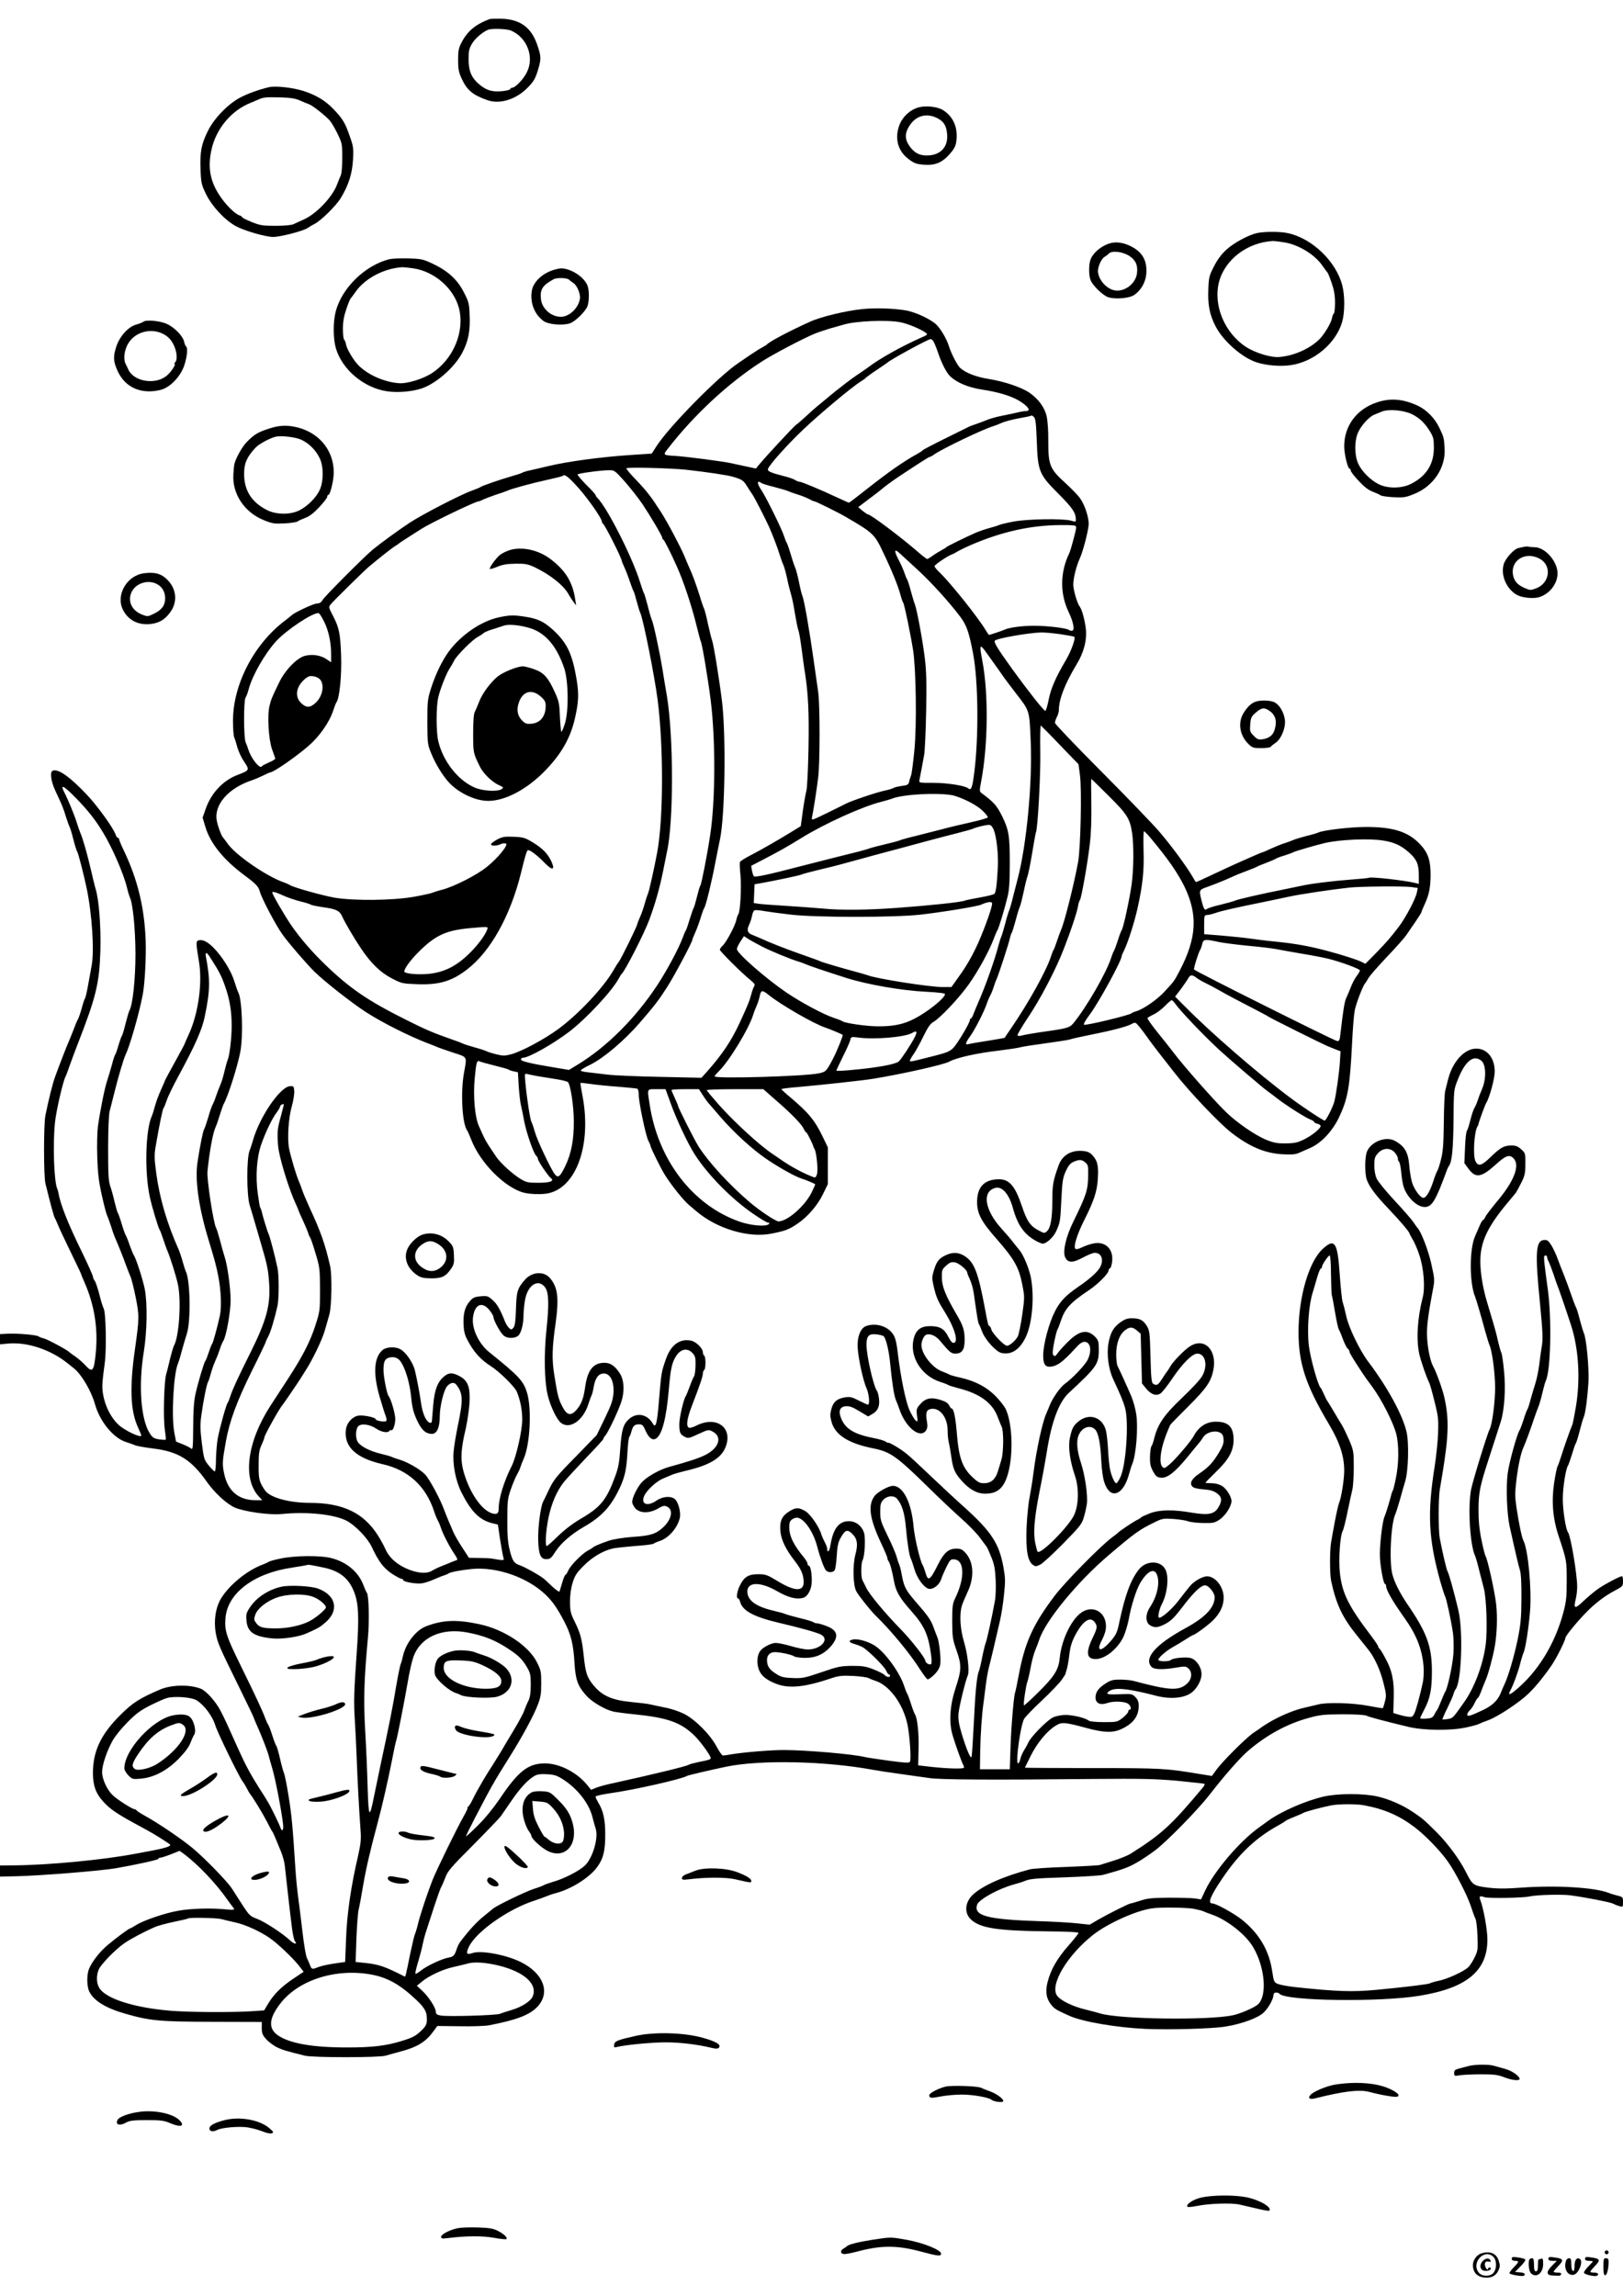 <?xml version="1.0" standalone="no"?>
<!DOCTYPE svg PUBLIC "-//W3C//DTD SVG 20010904//EN"
 "http://www.w3.org/TR/2001/REC-SVG-20010904/DTD/svg10.dtd">
<svg version="1.0" xmlns="http://www.w3.org/2000/svg"
 width="1240pt" height="1754pt" viewBox="0 0 1240 1754"
 preserveAspectRatio="xMidYMid meet">

<g transform="translate(0,1754) scale(0.1,-0.1)"
fill="#000000" stroke="none">
<path d="M3740 17394 c-108 -41 -168 -91 -214 -179 -22 -42 -26 -63 -26 -133
0 -68 5 -94 26 -140 41 -91 87 -129 201 -168 93 -32 216 7 303 95 46 47 59 68
78 129 28 92 28 109 -4 201 -45 131 -128 192 -269 198 -44 1 -87 0 -95 -3z
m163 -87 c125 -53 182 -204 121 -322 -26 -51 -87 -115 -110 -115 -7 0 -14 -5
-16 -11 -2 -6 -33 -13 -68 -16 -76 -6 -117 8 -175 58 -54 48 -75 99 -75 187 0
61 4 81 26 118 23 40 83 91 124 107 29 11 141 7 173 -6z"/>
<path d="M2055 16874 c-81 -19 -170 -52 -225 -82 -94 -52 -196 -159 -242 -253
-50 -101 -61 -160 -56 -293 4 -104 7 -116 42 -189 46 -93 141 -196 227 -244
63 -35 228 -83 286 -83 54 0 228 45 261 67 15 10 40 25 56 33 49 25 164 138
200 198 59 97 87 185 93 292 5 88 3 102 -26 183 -34 98 -53 130 -120 200 -64
68 -132 109 -232 142 -81 26 -215 41 -264 29z m235 -101 c25 -11 55 -24 68
-28 25 -7 121 -82 160 -124 13 -14 40 -60 60 -101 35 -72 37 -79 37 -186 0
-64 -5 -121 -12 -135 -6 -13 -19 -44 -28 -69 -36 -96 -159 -225 -255 -267 -30
-14 -66 -30 -79 -36 -14 -7 -71 -12 -135 -12 -99 0 -119 3 -183 29 -40 16 -73
33 -73 37 0 4 -10 11 -21 14 -36 12 -110 86 -156 159 -68 105 -86 209 -58 339
34 161 151 303 301 362 21 9 48 20 59 25 37 17 60 19 165 16 80 -2 116 -8 150
-23z"/>
<path d="M7023 16721 c-74 -19 -137 -81 -158 -156 -28 -94 0 -182 75 -239 43
-33 60 -39 115 -44 88 -7 141 14 199 79 34 38 47 61 52 95 15 104 -19 189 -98
241 -40 27 -128 38 -185 24z m133 -81 c54 -26 74 -58 80 -123 9 -94 -44 -157
-138 -164 -67 -5 -112 17 -150 72 -37 54 -36 99 2 157 49 74 127 96 206 58z"/>
<path d="M9605 15760 c-65 -14 -177 -74 -236 -128 -38 -35 -68 -75 -94 -127
-36 -69 -40 -85 -43 -171 -6 -120 10 -201 56 -288 59 -113 202 -238 313 -274
74 -24 181 -33 262 -21 177 26 343 166 391 329 21 72 22 200 1 281 -48 183
-230 358 -415 398 -58 13 -176 13 -235 1z m205 -71 c111 -17 238 -95 296 -182
16 -23 32 -44 35 -47 4 -3 19 -39 33 -81 19 -56 26 -96 26 -152 0 -42 -4 -78
-9 -81 -5 -3 -12 -21 -15 -39 -7 -36 -60 -124 -97 -160 -74 -72 -194 -125
-305 -134 -61 -6 -183 31 -253 76 -165 107 -254 320 -207 499 46 171 216 300
411 311 11 0 49 -4 85 -10z"/>
<path d="M8445 15668 c-53 -26 -94 -66 -111 -105 -17 -39 -17 -128 -1 -165 19
-43 94 -115 133 -128 55 -18 163 -9 200 17 54 38 87 98 92 163 8 104 -34 171
-131 215 -68 30 -126 31 -182 3z m183 -83 c49 -32 66 -70 59 -131 -8 -72 -78
-134 -152 -134 -65 0 -136 68 -146 140 -5 34 23 101 49 117 15 10 29 20 32 24
20 27 106 18 158 -16z"/>
<path d="M2975 15560 c-185 -46 -363 -219 -410 -399 -21 -81 -20 -209 1 -281
48 -163 214 -303 391 -329 81 -12 188 -3 262 21 111 36 254 161 313 274 46 87
62 168 56 288 -3 86 -7 102 -43 171 -49 98 -121 164 -234 218 -78 37 -90 40
-190 43 -58 2 -124 -1 -146 -6z m185 -70 c160 -25 306 -152 346 -302 47 -179
-42 -392 -207 -499 -70 -45 -192 -82 -253 -76 -111 9 -231 62 -305 134 -37 36
-90 124 -97 160 -3 18 -10 36 -15 39 -5 3 -9 39 -9 81 0 56 7 96 26 152 14 42
29 78 33 81 3 3 19 24 35 47 71 105 220 184 361 192 11 0 49 -4 85 -9z"/>
<path d="M4188 15462 c-65 -31 -114 -86 -124 -139 -17 -92 18 -185 90 -236 37
-26 145 -35 200 -17 39 13 114 85 133 128 15 34 16 122 2 159 -25 67 -127 133
-203 133 -23 -1 -67 -13 -98 -28z m161 -60 c4 -4 18 -15 33 -25 26 -16 54 -83
49 -117 -10 -72 -81 -140 -146 -140 -74 0 -144 62 -152 134 -9 75 12 107 97
153 25 14 108 11 119 -5z"/>
<path d="M6590 15179 c-125 -12 -316 -58 -400 -96 -156 -70 -313 -153 -330
-174 -3 -3 -18 -13 -35 -22 -16 -8 -57 -34 -90 -56 -33 -23 -76 -52 -95 -65
-147 -98 -524 -480 -622 -631 l-39 -60 -167 -11 c-221 -15 -468 -48 -617 -83
-66 -16 -136 -32 -155 -36 -19 -4 -41 -11 -50 -16 -8 -5 -46 -17 -85 -28 -86
-25 -228 -74 -235 -82 -3 -3 -32 -15 -65 -27 -89 -32 -377 -181 -475 -245 -85
-56 -222 -156 -283 -206 -62 -51 -364 -354 -381 -382 -12 -21 -25 -29 -45 -29
-24 0 -176 -71 -191 -89 -3 -3 -23 -19 -45 -36 -241 -178 -405 -490 -405 -771
0 -57 4 -113 9 -126 6 -13 17 -48 25 -79 9 -31 32 -80 52 -109 42 -61 40 -65
-45 -97 -115 -42 -207 -139 -250 -263 l-23 -66 21 -70 c38 -127 138 -251 301
-372 84 -62 106 -85 115 -122 13 -50 122 -258 175 -331 49 -68 185 -225 244
-283 83 -80 286 -239 393 -308 124 -80 333 -185 473 -238 30 -11 64 -25 75
-30 11 -5 64 -23 118 -41 111 -36 105 -26 82 -154 -27 -149 -14 -389 24 -440
4 -5 18 -37 31 -70 68 -177 256 -366 400 -405 49 -13 141 -16 190 -5 214 46
329 370 262 735 -11 58 -19 106 -17 108 1 1 36 -2 76 -8 41 -6 135 -16 209
-21 74 -6 141 -13 148 -15 7 -2 12 -21 12 -46 0 -58 54 -316 74 -353 9 -16 16
-34 16 -38 0 -13 81 -177 110 -222 50 -80 141 -193 183 -229 23 -20 49 -42 58
-49 158 -134 400 -206 575 -170 102 20 133 32 195 74 80 54 155 141 197 228
l37 76 0 140 0 140 -36 75 c-62 130 -110 188 -244 302 -41 34 -75 65 -75 68 0
4 60 11 133 17 170 15 494 50 572 63 224 37 538 108 577 130 53 30 208 65 381
85 73 9 146 20 162 25 17 5 102 18 190 30 88 12 174 25 190 30 17 6 84 21 150
34 161 32 279 62 317 82 32 17 32 17 61 -17 16 -19 43 -54 60 -79 17 -25 66
-90 109 -145 43 -55 89 -113 101 -129 113 -145 343 -388 437 -460 139 -107
254 -155 386 -163 68 -4 99 -2 125 9 19 8 59 26 89 39 84 37 168 126 219 231
69 145 84 231 101 568 5 107 14 220 20 250 9 51 66 199 81 210 3 3 13 19 22
35 8 17 72 90 141 163 70 73 138 150 151 170 14 20 45 66 70 102 24 36 45 68
45 72 0 4 11 32 25 61 34 74 44 128 45 223 0 111 -19 168 -77 231 -92 100
-209 137 -423 136 -120 -1 -324 -25 -359 -43 -9 -4 -47 -16 -86 -25 -38 -10
-83 -23 -100 -30 -16 -7 -48 -19 -70 -26 -22 -6 -67 -25 -101 -40 -34 -16 -64
-29 -67 -29 -4 0 -32 -12 -64 -26 -32 -14 -94 -42 -138 -61 -44 -20 -131 -60
-194 -90 -62 -30 -114 -53 -115 -51 -2 2 -13 21 -26 43 -45 77 -156 228 -245
333 -49 59 -251 268 -447 465 -197 198 -358 366 -358 375 0 10 7 30 15 46 8
15 15 39 15 53 0 81 46 199 133 344 57 92 82 187 73 274 -7 65 -30 150 -46
170 -19 23 -50 128 -50 169 0 50 23 141 50 201 23 50 60 190 67 251 6 49 -26
152 -64 206 -14 21 -64 73 -110 115 -122 110 -134 139 -134 318 1 84 -5 163
-13 197 -15 66 -64 132 -131 178 -61 42 -193 86 -311 105 -95 15 -175 46 -218
84 -21 19 -68 108 -86 166 -17 56 -64 135 -97 166 -44 42 -162 96 -233 108
-97 16 -235 20 -330 10z m286 -100 c57 -10 159 -53 197 -81 17 -13 14 -16 -35
-37 -151 -67 -318 -160 -408 -229 -14 -10 -54 -38 -90 -62 -36 -24 -110 -81
-165 -125 -136 -112 -149 -122 -216 -184 -32 -29 -67 -60 -78 -67 -19 -14
-222 -232 -276 -297 l-30 -36 -70 15 c-38 8 -90 19 -115 25 -61 14 -338 50
-425 56 -101 6 -101 6 -63 55 200 258 460 500 716 665 83 54 320 179 409 215
24 10 76 27 115 39 40 11 88 25 106 30 90 27 326 37 428 18z m253 -143 c6 -7
22 -44 35 -82 30 -90 68 -164 98 -191 53 -48 137 -83 241 -99 119 -18 214 -46
276 -81 74 -43 103 -83 60 -83 -12 0 -38 -4 -58 -9 -20 -5 -74 -17 -121 -26
-47 -9 -103 -25 -125 -35 -22 -9 -58 -23 -80 -30 -22 -7 -51 -18 -65 -26 -14
-7 -95 -47 -180 -89 -85 -42 -157 -80 -160 -84 -3 -5 -23 -18 -45 -30 -102
-56 -215 -135 -390 -273 -68 -54 -126 -98 -129 -98 -3 0 -42 18 -88 39 -127
60 -274 121 -289 121 -8 0 -23 6 -34 13 -11 8 -51 22 -90 31 -100 26 -124 37
-117 55 11 32 147 184 265 296 114 110 378 331 442 370 17 10 35 23 40 29 6 6
44 34 85 61 41 28 77 52 80 55 22 22 312 180 331 180 4 0 12 -6 18 -14z m792
-759 c8 -238 17 -260 164 -407 110 -111 135 -147 135 -202 0 -14 -5 -15 -37
-5 -60 17 -333 13 -438 -7 -49 -9 -99 -21 -110 -26 -11 -5 -47 -16 -80 -25
-33 -9 -76 -24 -95 -32 -88 -39 -225 -106 -230 -113 -3 -4 -21 -15 -40 -25
-19 -10 -49 -29 -66 -41 -17 -13 -35 -24 -40 -24 -5 0 -38 25 -73 56 -123 107
-358 284 -378 284 -5 0 -24 13 -43 28 l-33 28 79 60 c43 32 86 65 94 72 27 24
86 67 141 104 162 107 226 148 233 148 4 0 20 8 34 19 67 46 369 191 452 216
14 4 44 16 66 26 23 10 81 25 130 34 48 8 90 17 93 20 2 3 12 -2 20 -10 13
-12 17 -50 22 -178z m-2681 -225 c163 -18 321 -42 360 -54 70 -21 80 -28 106
-70 15 -24 35 -55 45 -69 16 -24 93 -174 125 -244 26 -58 65 -160 80 -210 8
-27 21 -63 29 -80 7 -16 21 -66 30 -110 9 -44 23 -98 30 -120 7 -22 20 -87 29
-145 10 -58 21 -114 26 -125 5 -11 16 -76 25 -145 9 -69 20 -152 26 -185 24
-159 31 -296 26 -570 -3 -159 -10 -306 -16 -325 -5 -19 -18 -88 -27 -153 l-16
-118 -57 -35 c-117 -72 -248 -147 -324 -186 -43 -22 -81 -46 -84 -53 -2 -8 -1
-52 4 -98 9 -91 -1 -282 -16 -301 -5 -6 -12 -27 -16 -46 -9 -43 -77 -170 -105
-195 -11 -10 -20 -23 -20 -30 0 -12 169 -180 234 -232 29 -24 37 -35 29 -45
-5 -7 -16 -35 -23 -63 -14 -52 -25 -80 -92 -225 -63 -135 -132 -237 -249 -369
l-40 -44 -312 7 c-172 3 -352 11 -402 17 -49 6 -118 14 -152 18 -39 4 -60 10
-55 16 4 6 36 25 72 42 103 51 257 182 375 317 117 135 149 177 214 279 57 90
191 342 191 359 0 4 11 31 24 60 13 29 31 80 41 113 10 33 22 65 26 70 12 16
57 201 84 345 14 69 29 148 35 175 39 173 48 798 16 1060 -21 169 -64 435 -76
465 -5 14 -19 70 -31 124 -11 55 -25 106 -29 115 -5 9 -20 52 -33 96 -31 97
-51 153 -81 220 -12 27 -29 66 -36 85 -27 66 -132 265 -181 340 -75 117 -108
159 -191 246 -43 44 -75 83 -72 87 10 10 338 1 454 -11z m-467 -90 c42 -48
103 -125 135 -172 64 -96 152 -245 152 -259 0 -5 3 -11 8 -13 7 -3 54 -95 100
-198 54 -117 120 -318 157 -472 13 -53 26 -101 29 -107 10 -16 55 -284 76
-451 38 -308 36 -773 -5 -1035 -23 -152 -66 -369 -74 -380 -5 -5 -16 -44 -26
-85 -10 -41 -21 -79 -25 -85 -4 -5 -17 -44 -30 -85 -12 -41 -25 -79 -29 -85
-4 -5 -16 -32 -26 -60 -29 -79 -121 -251 -193 -360 -168 -255 -388 -474 -611
-609 l-64 -39 -96 16 c-194 32 -271 50 -271 64 0 7 7 13 15 13 45 0 229 104
354 199 132 101 329 313 378 406 9 17 19 32 22 35 24 18 174 311 212 415 45
122 78 238 105 370 13 66 26 131 29 145 52 226 52 882 0 1195 -9 50 -24 142
-34 205 -23 139 -68 347 -81 375 -5 11 -19 57 -30 103 -12 46 -25 91 -30 100
-5 9 -18 46 -29 82 -57 188 -251 571 -327 647 -8 8 -14 18 -14 22 0 4 -32 40
-72 79 -39 40 -69 75 -65 78 8 9 180 32 237 32 44 1 47 -1 123 -86z m-383 -17
c82 -84 210 -264 210 -294 0 -5 4 -11 8 -13 12 -4 142 -262 142 -281 0 -4 11
-30 24 -59 13 -29 31 -78 41 -108 10 -30 21 -59 25 -65 4 -5 15 -41 25 -80 10
-38 22 -78 27 -87 22 -45 109 -481 133 -668 45 -359 44 -901 -4 -1162 -23
-122 -61 -294 -70 -313 -5 -11 -17 -47 -26 -80 -9 -33 -25 -79 -36 -102 -10
-23 -19 -45 -19 -49 0 -15 -125 -270 -144 -294 -7 -8 -24 -35 -38 -60 -75
-131 -265 -334 -419 -448 -108 -80 -287 -176 -366 -196 -45 -12 -61 -12 -110
0 -32 8 -65 18 -74 23 -8 5 -51 19 -95 31 -43 12 -83 25 -89 29 -5 3 -44 18
-85 32 -139 49 -193 71 -344 147 -294 147 -430 239 -620 422 -104 100 -194
205 -263 305 -49 72 -143 234 -143 247 0 11 28 3 96 -28 27 -12 81 -30 120
-40 38 -9 74 -20 79 -25 6 -4 51 -13 100 -20 93 -13 120 -26 139 -69 22 -49
91 -166 144 -245 78 -116 150 -185 238 -230 71 -37 80 -39 188 -43 169 -7 268
22 385 113 178 136 330 408 411 735 31 127 42 165 51 174 10 11 71 -34 132
-97 58 -60 80 -54 49 14 -28 59 -66 98 -143 145 -58 35 -71 39 -144 42 -68 3
-87 0 -125 -20 -24 -13 -46 -29 -48 -35 -5 -16 38 -17 72 -2 14 7 32 9 41 5
23 -8 -63 -113 -149 -181 -75 -60 -243 -146 -336 -171 -36 -9 -72 -21 -81 -25
-9 -4 -72 -18 -140 -30 -163 -28 -455 -31 -604 -6 -91 16 -316 79 -340 96 -5
4 -32 16 -58 25 -127 47 -350 201 -413 285 -18 25 -37 51 -42 56 -13 16 -39
87 -46 128 -22 120 90 248 270 307 21 7 59 24 85 36 26 13 50 24 54 24 24 0
194 117 292 202 81 69 160 181 188 268 10 30 21 60 26 66 23 29 41 212 35 359
-6 168 -15 210 -63 303 -33 63 -33 65 -16 86 25 30 255 256 288 284 92 77 174
141 200 158 17 10 32 21 35 24 3 3 33 23 68 45 34 22 79 51 100 64 70 45 414
211 438 211 5 0 21 6 35 14 15 7 58 23 95 36 38 12 78 26 89 31 31 15 189 58
308 84 60 13 111 26 115 29 14 15 34 2 92 -59z m1426 6 c5 -5 50 -19 99 -31
50 -13 97 -27 105 -31 8 -4 40 -16 70 -25 30 -9 71 -25 90 -35 19 -11 38 -19
43 -19 10 0 178 -83 238 -118 213 -124 221 -132 289 -277 67 -140 111 -250
130 -320 7 -27 17 -55 21 -60 9 -12 55 -235 75 -360 23 -151 29 -572 10 -767
-9 -91 -20 -177 -25 -190 -5 -13 -12 -35 -15 -49 -5 -23 -12 -27 -58 -33 -29
-4 -57 -11 -63 -16 -5 -4 -36 -13 -68 -20 -56 -11 -257 -79 -294 -99 -10 -5
-73 -37 -141 -70 -123 -60 -123 -60 -118 -33 10 45 36 212 47 302 14 108 14
563 0 655 -6 39 -21 149 -35 245 -29 209 -72 457 -85 486 -5 11 -17 58 -26
105 -9 46 -23 98 -30 114 -8 17 -23 64 -35 105 -12 41 -26 80 -30 85 -4 6 -13
28 -20 50 -15 50 -131 285 -169 345 -30 45 -38 70 -23 70 4 0 12 -4 18 -9z
m2405 -333 c2 -15 2 -14 -22 -108 -11 -41 -24 -84 -29 -95 -71 -145 -73 -308
-6 -449 36 -75 48 -136 30 -143 -8 -3 -20 -1 -27 5 -17 14 -166 32 -267 32
-88 0 -189 -13 -225 -30 -20 -9 -112 -40 -119 -40 -2 0 -13 16 -25 36 -54 92
-267 359 -350 439 -23 21 -41 44 -41 50 0 11 101 79 135 91 11 4 31 15 45 24
14 8 59 30 100 48 237 101 452 149 678 151 91 1 122 -2 123 -11z m-1218 -323
c110 -101 244 -248 332 -364 50 -66 69 -121 100 -286 39 -205 43 -626 10 -895
-16 -129 -24 -151 -48 -132 -25 21 -158 42 -268 42 -108 0 -109 0 -104 23 6
28 24 126 36 192 5 28 12 176 15 330 4 220 2 307 -10 405 -16 135 -60 369 -75
410 -6 14 -20 61 -32 105 -11 44 -25 85 -29 90 -4 6 -13 27 -20 49 -7 21 -25
63 -41 93 -38 72 -39 95 -1 62 15 -14 76 -70 135 -124z m-4526 -405 c34 -69
53 -157 53 -252 l0 -57 -36 24 c-45 30 -108 40 -165 25 -61 -16 -153 -111
-197 -205 -57 -117 -61 -128 -73 -178 -18 -73 -7 -258 20 -332 12 -33 23 -64
24 -69 1 -5 -20 -19 -48 -30 -27 -12 -51 -24 -53 -28 -13 -29 -80 52 -103 122
-6 19 -16 46 -22 59 -16 32 -16 322 -1 342 6 8 17 37 24 64 27 103 120 267
208 365 79 87 286 225 327 216 6 -1 25 -31 42 -66z m5628 -95 c54 -8 100 -17
103 -19 11 -12 -23 -108 -63 -176 -79 -134 -116 -218 -133 -305 -9 -47 -21
-85 -26 -85 -12 1 -129 149 -253 320 -109 152 -142 204 -132 216 14 18 257 60
355 63 28 0 95 -6 149 -14z m-565 -146 c19 -27 51 -71 70 -98 19 -27 42 -58
50 -71 8 -13 55 -75 104 -139 104 -134 101 -124 111 -372 13 -311 -32 -784
-99 -1039 -8 -30 -24 -93 -36 -140 -11 -47 -25 -94 -30 -105 -5 -11 -19 -56
-30 -100 -12 -44 -25 -89 -30 -100 -5 -11 -14 -40 -21 -65 -26 -105 -104 -324
-154 -435 -12 -27 -28 -67 -36 -87 -7 -21 -17 -38 -21 -38 -4 0 -8 -5 -8 -12
0 -21 -94 -179 -126 -212 -26 -27 -50 -37 -140 -60 -173 -44 -186 -47 -192
-41 -3 3 8 24 25 48 17 23 51 85 76 137 36 73 54 100 79 114 51 29 198 185
269 286 72 101 156 255 190 345 12 33 26 65 30 70 9 12 55 164 77 255 12 48
17 115 17 255 0 211 -7 256 -60 363 -40 80 -62 104 -157 175 -15 11 -15 18 -2
87 53 275 57 673 9 924 -24 126 -20 133 35 55z m-5099 -195 c41 -37 26 -131
-28 -181 -43 -41 -72 -42 -112 -4 -35 33 -42 82 -17 129 15 30 52 66 76 75 21
8 62 -2 81 -19z m5658 -506 l141 -146 11 -82 c15 -110 5 -558 -14 -665 -33
-177 -104 -460 -131 -520 -7 -16 -21 -55 -31 -85 -10 -30 -21 -59 -25 -65 -4
-5 -13 -28 -20 -50 -34 -108 -172 -356 -306 -551 -26 -38 -48 -70 -49 -72 -1
-1 -58 -11 -126 -22 -68 -10 -134 -22 -146 -25 -32 -10 -29 6 11 62 38 54 106
188 126 248 7 22 19 49 25 60 7 11 18 38 25 60 7 22 18 54 26 70 18 43 90 264
99 305 4 19 11 40 15 45 4 6 17 48 30 95 12 47 26 92 31 102 5 9 18 60 30 115
11 54 24 107 29 118 5 11 21 89 35 173 14 85 27 157 29 161 14 22 37 431 34
614 -2 114 0 206 4 205 3 -2 70 -69 147 -150z m371 -387 c143 -142 163 -174
180 -287 13 -96 12 -270 -4 -389 -15 -108 -63 -334 -76 -350 -4 -5 -18 -41
-30 -80 -12 -38 -26 -74 -30 -80 -4 -5 -13 -28 -20 -50 -36 -114 -187 -376
-288 -500 -30 -36 -48 -41 -227 -66 -77 -11 -152 -24 -167 -29 -17 -5 -30 -4
-34 1 -3 5 32 64 77 132 94 138 216 371 276 527 53 135 100 276 109 326 3 21
10 44 15 49 11 15 58 278 75 425 10 79 14 193 12 313 -2 103 -2 187 0 187 1 0
61 -58 132 -129z m-1170 -2 c84 -28 163 -71 205 -110 25 -23 44 -47 42 -53 -2
-5 -59 -22 -128 -37 -68 -15 -169 -39 -224 -54 -55 -14 -145 -37 -200 -51 -55
-13 -109 -28 -120 -33 -11 -5 -63 -19 -115 -31 -52 -12 -104 -26 -115 -30 -11
-5 -67 -21 -125 -35 -117 -29 -236 -59 -415 -105 -229 -60 -336 -83 -345 -74
-5 5 -11 25 -15 44 l-6 36 98 51 c114 59 178 95 288 163 173 107 465 240 608
275 34 9 73 20 87 26 93 35 396 47 480 18z m292 -257 c21 -50 36 -181 32 -278
-7 -140 -15 -203 -27 -212 -7 -6 -55 -18 -107 -27 -52 -9 -106 -20 -120 -25
-32 -12 -256 -36 -515 -55 -231 -17 -432 -19 -572 -5 -54 5 -177 14 -273 20
-96 6 -192 13 -213 16 l-38 6 3 71 3 72 40 7 c117 21 303 60 320 68 11 5 67
20 125 34 58 13 157 38 220 56 63 17 156 42 205 56 98 26 245 65 425 114 63
17 160 42 215 56 55 14 109 29 120 34 23 11 91 28 120 29 14 1 25 -10 37 -37z
m1191 -54 c140 -167 215 -275 269 -386 101 -213 90 -390 -39 -637 -43 -82 -41
-79 -117 -161 -55 -60 -162 -134 -216 -149 -14 -4 -30 -11 -36 -16 -18 -15
-339 -92 -361 -87 -8 2 8 32 43 78 70 94 244 413 244 447 0 4 9 25 20 47 30
63 78 214 101 318 39 176 51 285 46 441 -2 81 -1 147 3 147 4 0 23 -19 43 -42z
m1786 -29 c83 -13 135 -37 195 -90 60 -53 76 -90 76 -175 l0 -66 -27 7 c-80
20 -339 49 -354 40 -3 -3 -71 -9 -150 -15 -133 -10 -298 -31 -359 -45 -14 -3
-79 -16 -145 -30 -170 -34 -346 -74 -370 -85 -11 -5 -60 -19 -110 -31 -49 -11
-96 -26 -103 -32 -17 -14 -25 -3 -40 56 -23 91 -24 89 48 114 36 13 92 35 125
49 33 15 78 34 100 44 22 9 63 25 90 35 28 10 55 22 60 25 6 4 37 17 70 29 33
13 64 26 70 30 5 5 35 16 65 25 30 9 62 21 71 26 17 9 175 55 244 71 114 26
338 36 444 18z m215 -355 l48 -7 -7 -35 c-9 -48 -86 -193 -137 -260 -70 -91
-89 -113 -174 -201 l-82 -83 -33 16 c-33 16 -149 53 -254 81 -134 36 -243 56
-380 70 -82 8 -177 20 -210 25 -33 5 -126 15 -207 22 l-148 12 0 73 c0 66 2
73 20 73 10 0 41 7 67 16 45 16 146 39 373 85 52 11 136 28 185 39 86 19 327
55 465 70 87 9 415 12 474 4z m-3204 -126 c0 -30 -53 -178 -103 -293 -44 -99
-91 -182 -149 -262 l-59 -83 -67 0 c-104 1 -502 63 -572 90 -14 5 -59 18 -100
29 -105 28 -253 72 -263 78 -5 3 -70 27 -145 53 -127 45 -245 91 -317 125 -17
7 -43 18 -58 24 -36 14 -43 36 -24 76 9 18 19 50 23 70 3 20 12 39 20 42 7 2
41 0 76 -7 35 -6 126 -18 203 -27 190 -22 790 -22 985 0 162 18 437 63 465 76
50 23 85 27 85 9z m-3860 -204 c-15 -38 -62 -103 -116 -159 -106 -110 -203
-161 -328 -174 -77 -8 -170 0 -185 14 -12 12 38 84 106 152 128 128 209 166
392 183 150 13 142 14 131 -16z m2101 -124 c70 -36 221 -98 279 -115 14 -4 39
-13 55 -20 28 -13 148 -53 310 -105 162 -51 424 -97 613 -106 95 -5 142 -11
142 -18 0 -30 -137 -139 -236 -189 -83 -42 -156 -57 -275 -57 -87 0 -254 24
-273 39 -6 5 -36 16 -66 26 -79 26 -248 117 -360 192 -161 110 -380 302 -380
333 0 9 12 35 27 58 l27 41 31 -20 c16 -11 64 -37 106 -59z m3487 35 c37 -8
141 -21 232 -30 91 -8 185 -20 210 -25 25 -5 110 -20 190 -34 80 -13 174 -31
210 -40 98 -25 240 -77 240 -89 0 -5 -11 -25 -25 -43 -13 -17 -34 -56 -45 -86
-12 -29 -27 -67 -35 -83 -13 -28 -23 -92 -43 -265 -6 -57 -10 -65 -27 -62 -24
4 -1076 529 -1092 546 -6 5 35 135 47 151 4 6 11 25 15 43 8 38 21 40 123 17z
m-167 -274 c13 -10 44 -28 69 -40 25 -12 72 -37 105 -56 33 -19 89 -49 125
-68 158 -82 246 -128 255 -135 15 -11 404 -205 450 -224 22 -9 53 -22 69 -28
l28 -10 -5 -83 c-5 -80 -28 -244 -42 -300 -11 -44 -64 -147 -74 -147 -12 0
-172 106 -261 173 -247 184 -618 506 -813 705 l-69 69 45 59 c24 33 49 69 56
82 14 27 31 28 62 3z m-3271 -129 c90 -74 352 -225 437 -252 33 -11 124 -49
131 -55 5 -4 -39 -114 -70 -175 -54 -104 -57 -107 -112 -119 -108 -23 -796
-43 -796 -23 0 5 12 19 26 33 80 74 236 330 269 439 4 14 15 43 25 65 10 22
21 57 25 78 9 44 19 46 65 9z m3105 -64 c40 -58 222 -249 346 -363 75 -69 329
-286 363 -310 16 -11 50 -37 77 -58 70 -54 217 -147 251 -159 15 -5 28 -14 28
-18 0 -4 11 -11 25 -14 14 -4 25 -11 25 -17 0 -19 -63 -71 -125 -102 -51 -25
-72 -30 -140 -31 -66 -1 -92 4 -150 27 -86 35 -230 135 -310 214 -99 97 -326
356 -393 445 -22 29 -78 100 -125 158 -47 58 -83 109 -80 113 2 4 24 17 47 28
23 10 62 40 86 64 24 25 47 45 52 45 4 0 14 -10 23 -22z m-1986 -260 c-27 -54
-105 -172 -122 -186 -18 -15 -87 -32 -197 -47 -112 -16 -280 -30 -280 -23 0 3
22 50 49 105 28 55 53 112 57 127 6 27 8 27 57 21 125 -18 359 2 415 34 37 22
43 12 21 -31z m-3209 -218 c52 -13 100 -26 105 -30 6 -4 24 -11 41 -14 l31 -7
6 -104 c4 -57 11 -123 17 -147 6 -24 17 -79 25 -123 17 -88 70 -242 91 -263 8
-7 14 -19 14 -25 0 -16 76 -128 97 -145 32 -24 -2 -37 -95 -37 -79 0 -91 3
-136 30 -63 39 -152 120 -185 169 -85 126 -79 115 -132 234 -31 67 -45 229
-32 365 12 127 16 141 41 128 9 -4 60 -18 112 -31z m330 -81 c36 -6 100 -16
143 -23 43 -7 82 -17 86 -22 20 -21 45 -184 45 -299 1 -140 -19 -247 -65 -342
-40 -83 -55 -94 -80 -63 -32 42 -136 262 -153 325 -9 33 -21 67 -26 76 -10 18
-35 181 -46 298 -6 69 -6 73 12 67 10 -3 48 -10 84 -17z m1014 -207 c44 -123
133 -312 185 -392 100 -155 277 -335 440 -448 57 -40 111 -72 120 -72 11 0 12
-3 4 -11 -21 -21 -138 -11 -225 20 -356 126 -619 469 -684 891 -20 130 -24
120 54 120 l67 0 39 -108z m243 66 c15 -24 35 -52 45 -63 9 -11 48 -56 86
-100 111 -129 254 -259 369 -336 106 -70 214 -129 263 -144 22 -6 89 -34 98
-41 2 -1 -11 -30 -28 -65 -53 -104 -184 -218 -252 -219 -21 0 -142 80 -218
145 -155 131 -317 308 -392 426 -32 50 -158 300 -158 313 0 3 -11 30 -25 60
-14 30 -25 57 -25 60 0 3 47 6 105 6 l105 0 27 -42z m566 -47 c117 -101 192
-179 209 -216 6 -14 14 -25 18 -25 6 0 52 -93 55 -110 0 -3 4 -10 8 -17 16
-25 29 -167 18 -195 -10 -27 -10 -27 -48 -11 -71 29 -148 71 -208 112 -33 23
-71 49 -85 58 -98 65 -291 243 -407 373 -51 58 -93 108 -93 112 0 5 97 8 216
8 l216 0 101 -89z"/>
<path d="M3886 13335 c-22 -8 -51 -22 -65 -33 -28 -21 -86 -100 -78 -108 2 -3
29 5 58 17 40 17 76 22 139 23 74 1 93 -3 145 -27 121 -58 226 -142 262 -212
9 -16 25 -41 36 -55 l19 -25 -7 45 c-20 135 -75 224 -194 313 -93 69 -223 95
-315 62z"/>
<path d="M3810 12824 c-134 -29 -287 -134 -380 -259 -51 -69 -101 -172 -136
-280 -27 -85 -29 -99 -29 -260 1 -169 1 -171 33 -248 30 -73 85 -163 130 -212
68 -75 186 -135 282 -142 127 -10 298 74 441 216 132 132 204 255 240 407 30
130 33 188 15 300 -33 198 -72 281 -177 379 -73 67 -119 89 -217 104 -88 14
-119 13 -202 -5z m242 -83 c117 -37 202 -138 259 -306 32 -96 35 -326 5 -422
-11 -35 -23 -63 -27 -63 -3 0 -8 51 -11 113 -4 103 -7 119 -40 192 -52 113
-84 148 -160 174 -34 12 -71 21 -83 21 -42 0 -151 -44 -192 -77 -56 -46 -119
-131 -143 -195 -11 -29 -26 -64 -33 -77 -8 -16 -12 -74 -12 -165 0 -146 0
-148 53 -255 25 -50 92 -115 141 -137 38 -17 40 -20 25 -31 -32 -23 -148 -16
-212 13 -128 58 -239 203 -274 355 -16 69 -16 258 0 330 14 63 63 188 90 227
10 15 24 40 32 56 20 40 140 160 181 181 18 10 38 23 45 30 7 6 38 20 71 29
32 10 69 22 83 27 36 13 125 4 202 -20z m84 -526 c28 -26 34 -39 33 -71 -1
-76 -40 -124 -104 -132 -40 -4 -50 -1 -74 22 -34 33 -45 75 -31 126 27 100
103 124 176 55z"/>
<path d="M1095 15082 c-6 -5 -29 -14 -53 -21 -62 -17 -125 -87 -152 -164 -27
-81 -25 -116 8 -190 58 -128 182 -182 330 -145 72 18 153 103 181 190 22 70
27 133 12 142 -4 3 -11 19 -14 35 -9 44 -74 111 -135 138 -53 23 -157 32 -177
15z m161 -98 c32 -19 52 -41 69 -75 27 -52 33 -117 13 -137 -7 -7 -9 -12 -5
-12 15 0 -23 -58 -57 -88 -85 -74 -251 -49 -295 44 -7 16 -17 37 -22 46 -17
34 -10 99 17 148 52 96 183 131 280 74z"/>
<path d="M10519 14466 c-154 -51 -249 -179 -249 -335 0 -59 27 -171 41 -171 5
0 9 -7 9 -15 0 -8 27 -43 61 -79 42 -45 74 -70 107 -82 26 -10 53 -22 60 -28
8 -5 52 -12 98 -14 77 -4 93 -2 157 24 149 59 244 202 234 351 -5 81 -6 83
-39 153 -35 75 -98 139 -168 172 -112 51 -208 59 -311 24z m269 -90 c58 -29
99 -68 140 -136 23 -38 27 -56 27 -120 0 -125 -56 -215 -172 -275 -72 -37
-178 -39 -249 -4 -63 31 -130 98 -157 157 -30 67 -30 180 1 243 26 54 83 116
121 131 14 6 42 17 61 25 53 20 163 10 228 -21z"/>
<path d="M2065 14269 c-93 -29 -122 -46 -183 -109 -30 -31 -78 -115 -90 -160
-3 -8 -7 -45 -9 -83 -10 -149 85 -292 234 -351 64 -26 80 -28 157 -24 46 2 90
9 98 14 7 6 34 18 60 28 33 12 65 37 107 82 34 36 61 71 61 79 0 8 4 15 9 15
14 0 41 112 41 171 0 160 -101 292 -259 339 -83 24 -147 24 -226 -1z m237 -88
c58 -27 110 -78 140 -140 31 -63 31 -176 1 -243 -27 -59 -94 -126 -157 -157
-71 -35 -177 -33 -249 4 -116 60 -172 150 -172 275 0 81 20 127 85 198 27 30
107 73 155 86 42 10 151 -2 197 -23z"/>
<path d="M11645 13363 c-11 -2 -30 -6 -43 -9 -35 -7 -99 -78 -113 -123 -25
-83 19 -188 98 -234 42 -24 130 -33 177 -17 77 25 136 103 136 180 0 91 -95
200 -176 200 -18 0 -38 2 -46 4 -7 2 -22 2 -33 -1z m120 -92 c93 -52 76 -185
-28 -225 -42 -16 -46 -16 -88 2 -54 24 -78 50 -88 94 -26 116 93 191 204 129z"/>
<path d="M1099 13161 c-131 -18 -217 -168 -159 -280 39 -78 115 -117 207 -108
67 7 108 31 150 85 61 80 54 179 -17 252 -47 48 -97 62 -181 51z m108 -87 c36
-22 55 -61 55 -106 -1 -53 -26 -87 -86 -116 -46 -23 -49 -23 -92 -6 -75 29
-109 99 -81 166 31 75 134 106 204 62z"/>
<path d="M9590 12179 c-34 -14 -58 -37 -88 -84 -47 -74 -31 -174 38 -240 28
-27 38 -30 96 -30 36 0 68 5 72 10 4 6 20 19 35 29 44 27 81 116 74 176 -8 63
-46 124 -88 139 -39 13 -105 13 -139 0z m116 -74 c39 -30 51 -74 34 -133 -12
-47 -40 -70 -93 -79 -31 -5 -41 -1 -68 26 -29 30 -31 35 -27 88 4 51 9 61 43
90 46 40 67 41 111 8z"/>
<path d="M403 11653 c-24 -9 -14 -82 21 -156 49 -104 62 -135 80 -197 10 -30
21 -63 26 -72 5 -9 19 -53 30 -98 11 -45 25 -89 31 -98 8 -15 46 -159 70 -272
42 -197 61 -487 39 -597 -5 -26 -17 -91 -26 -143 -9 -52 -20 -99 -24 -105 -4
-5 -16 -39 -25 -75 -10 -36 -23 -74 -29 -85 -7 -11 -20 -42 -30 -70 -10 -27
-27 -68 -36 -90 -20 -44 -75 -187 -109 -280 -20 -56 -48 -168 -74 -295 -14
-70 -14 -461 0 -520 39 -159 65 -255 72 -264 4 -6 13 -27 21 -46 7 -19 50
-112 96 -206 46 -94 84 -174 84 -177 0 -4 11 -30 24 -59 77 -174 107 -356 87
-549 -13 -132 -25 -147 -75 -92 -20 22 -55 53 -78 69 -24 16 -45 32 -48 35
-12 15 -168 99 -195 105 -16 4 -35 11 -41 16 -15 11 -162 24 -237 20 l-57 -3
0 -39 0 -39 63 6 c146 13 325 -47 455 -152 10 -8 32 -26 50 -40 57 -47 130
-173 157 -269 37 -134 140 -260 237 -291 29 -9 62 -21 73 -26 11 -5 73 -16
137 -24 189 -23 288 -84 406 -251 59 -85 151 -170 214 -199 72 -32 268 -60
362 -50 193 19 396 -2 493 -51 66 -34 161 -132 193 -200 53 -113 89 -160 151
-203 34 -22 68 -41 76 -41 7 0 13 -4 13 -9 0 -15 105 -33 147 -25 21 3 61 17
88 29 28 12 61 26 75 30 14 4 30 11 35 15 14 11 99 27 180 35 192 18 426 -64
565 -198 52 -50 88 -102 142 -205 50 -96 69 -172 77 -312 8 -133 25 -179 91
-253 42 -47 141 -106 205 -121 17 -4 89 -14 160 -21 258 -26 357 -62 462 -164
46 -46 123 -152 123 -170 0 -11 -12 -15 -94 -31 -33 -7 -67 -16 -75 -21 -22
-13 -285 -76 -576 -140 -49 -10 -108 -26 -130 -35 l-39 -16 -28 35 c-79 98
-213 167 -325 167 -128 0 -204 -60 -346 -272 -47 -69 -111 -148 -167 -203 -49
-49 -90 -86 -90 -82 0 4 30 65 66 135 134 257 146 278 274 482 89 142 175 301
206 380 25 64 29 89 29 171 0 89 -2 101 -33 162 -63 125 -248 248 -434 289
-174 38 -284 35 -413 -15 -75 -28 -153 -127 -175 -222 -6 -28 -15 -59 -20 -70
-4 -11 -20 -87 -34 -170 -24 -147 -53 -292 -116 -585 -17 -80 -40 -190 -51
-245 -36 -182 -43 -174 -50 56 -3 112 -11 310 -19 439 -13 239 -9 384 21 710
12 126 7 323 -8 343 -5 6 -17 33 -27 60 -36 97 -126 174 -240 204 -82 23 -283
21 -391 -2 -44 -9 -84 -20 -90 -24 -5 -4 -30 -16 -55 -25 -115 -45 -245 -151
-308 -251 -44 -70 -60 -170 -44 -266 13 -77 25 -104 183 -425 60 -122 109
-224 109 -228 0 -3 11 -29 24 -58 36 -80 82 -199 90 -233 4 -16 16 -60 27 -96
23 -78 69 -314 82 -426 5 -43 -8 -59 -20 -25 -10 30 -76 166 -99 202 -11 19
-41 67 -66 105 -65 103 -102 172 -154 287 -92 205 -105 234 -137 296 -36 72
-112 157 -154 173 -87 33 -226 30 -313 -8 -155 -67 -206 -99 -300 -193 -148
-146 -210 -277 -210 -442 0 -96 21 -156 77 -218 52 -58 104 -94 263 -180 109
-59 137 -75 221 -130 37 -24 37 -24 14 -36 -13 -6 -63 -19 -111 -28 -49 -9
-114 -21 -144 -27 -242 -46 -659 -86 -927 -88 l-103 -1 0 -42 0 -43 127 3
c181 4 641 41 758 61 149 26 325 64 325 72 0 5 7 9 16 9 8 0 45 12 81 26 l65
26 32 -23 c107 -79 250 -229 336 -354 14 -20 31 -42 37 -50 23 -24 14 -27 -54
-20 -107 11 -260 7 -358 -10 -104 -18 -266 -73 -325 -110 -22 -14 -42 -25 -45
-25 -9 0 -113 -77 -173 -128 -59 -49 -120 -128 -142 -182 -19 -46 -17 -137 3
-175 36 -70 126 -125 277 -168 190 -54 259 -60 668 -61 l372 -1 0 -47 c0 -39
6 -54 32 -83 17 -20 53 -47 79 -61 44 -22 73 -31 219 -67 62 -15 562 -15 615
0 22 7 76 21 119 33 126 34 189 73 248 154 l29 40 172 -2 c95 -2 195 2 222 7
207 40 309 78 368 139 106 109 51 258 -125 345 -114 56 -304 91 -369 68 -45
-15 -51 -4 -26 49 56 116 305 291 507 354 30 10 69 24 85 31 17 7 50 19 75 25
117 31 256 119 313 199 47 64 62 127 61 251 0 111 -15 179 -53 240 -11 19 -21
40 -21 46 0 6 51 17 118 27 168 23 542 107 580 131 10 6 173 44 302 71 262 54
760 43 1125 -25 33 -6 125 -20 205 -31 80 -11 179 -25 220 -31 80 -13 485 -15
1255 -7 373 3 470 1 640 -14 110 -11 203 -21 207 -23 4 -3 -1 -15 -11 -27
-242 -290 -316 -358 -556 -509 -22 -13 -80 -37 -130 -52 -49 -16 -97 -30 -105
-33 -8 -2 -123 -9 -255 -14 -132 -4 -256 -13 -275 -18 -202 -53 -362 -124
-437 -194 -61 -57 -68 -140 -15 -189 69 -66 202 -87 584 -91 151 -1 238 -6
238 -12 0 -5 -32 -46 -71 -90 -93 -106 -140 -187 -166 -288 -18 -73 -9 -127
32 -175 24 -29 35 -35 137 -81 101 -45 359 -89 578 -99 184 -8 517 1 615 18
123 20 248 66 290 107 38 37 74 103 75 136 0 19 30 23 47 6 54 -54 765 -64
1068 -14 362 59 519 190 519 430 0 73 -29 234 -53 298 -13 32 -6 38 31 25 29
-10 296 -6 346 6 54 12 243 17 312 8 123 -17 301 -52 323 -63 11 -6 33 -15 48
-19 28 -8 29 -8 29 30 0 38 -2 40 -42 50 -24 6 -54 15 -68 21 -109 42 -400 59
-664 40 -123 -9 -181 -9 -258 0 -111 14 -118 19 -168 119 -49 97 -139 219
-225 305 -99 98 -103 101 -179 153 -78 53 -183 99 -271 119 -109 25 -302 24
-410 0 -139 -32 -323 -112 -425 -185 -25 -18 -56 -40 -69 -50 -148 -105 -342
-332 -413 -483 l-32 -68 -45 7 c-26 4 -116 6 -201 6 -130 -1 -165 -5 -219 -23
-35 -11 -68 -21 -73 -21 -12 0 -168 -78 -248 -124 l-65 -38 -105 11 c-58 6
-188 13 -290 16 -387 13 -492 41 -465 125 13 40 161 122 280 155 33 9 69 20
80 25 44 19 80 22 320 30 138 5 266 13 285 19 146 40 190 56 253 92 40 22 104
66 144 96 91 69 328 312 413 422 113 146 234 284 296 337 141 121 297 206 462
251 86 24 115 27 258 28 100 0 170 -4 185 -11 23 -11 133 -40 319 -85 117 -28
323 -30 439 -5 47 10 92 22 100 27 9 5 41 18 72 29 72 26 238 136 307 203 55
53 122 136 177 217 35 50 105 190 105 208 0 15 78 111 149 185 71 75 149 135
229 177 60 32 62 34 62 71 0 22 -3 39 -7 39 -16 0 -123 -56 -178 -93 -33 -23
-86 -67 -118 -98 -65 -62 -77 -59 -58 16 6 24 11 66 11 94 0 95 -50 391 -70
416 -17 21 -40 167 -40 255 0 86 23 233 40 255 4 6 17 44 30 85 12 41 25 80
30 85 4 6 17 48 29 95 12 47 26 94 31 105 13 28 28 143 36 265 6 106 -16 342
-36 379 -4 9 -18 54 -30 100 -11 45 -25 90 -31 99 -5 9 -20 49 -33 87 -13 39
-38 106 -55 150 -18 44 -41 104 -52 134 -10 29 -31 73 -46 98 -24 38 -32 43
-58 41 -62 -6 -68 -99 -29 -486 20 -206 23 -269 15 -317 -6 -33 -15 -100 -21
-149 -6 -49 -20 -114 -30 -145 -10 -31 -26 -85 -36 -121 -9 -36 -20 -69 -24
-75 -4 -5 -18 -41 -30 -80 -12 -38 -26 -74 -30 -80 -19 -26 -81 -250 -91 -330
-14 -106 -6 -309 15 -405 56 -251 68 -299 79 -335 8 -26 12 -103 11 -215 -1
-149 -5 -195 -28 -310 -27 -131 -72 -284 -101 -345 -8 -16 -21 -46 -28 -65
-23 -59 -67 -101 -142 -135 -94 -44 -115 -50 -115 -32 0 8 8 21 18 31 11 9 28
34 38 56 10 22 22 40 25 40 4 0 14 21 24 47 10 27 26 67 36 90 19 43 54 171
69 254 17 96 22 227 11 324 -11 99 -67 351 -82 370 -4 6 -18 62 -31 125 -17
85 -22 146 -22 235 1 125 12 178 78 380 42 131 77 237 92 285 28 89 39 251 25
387 -6 69 -16 132 -21 141 -5 10 -16 49 -25 87 -8 39 -24 99 -35 135 -11 36
-33 110 -49 165 -32 106 -51 222 -51 310 0 145 52 259 202 440 32 39 63 75 68
82 5 6 24 40 41 75 28 55 33 73 33 146 1 82 0 84 -32 113 -24 22 -42 29 -72
29 -59 0 -84 -14 -158 -85 -72 -71 -97 -78 -119 -35 -21 41 -10 225 15 265 4
6 7 12 7 15 2 17 50 148 60 165 26 42 65 186 65 240 0 103 -58 175 -141 175
-90 0 -181 -99 -215 -234 -9 -33 -19 -75 -23 -92 -4 -16 -9 -124 -10 -238 -2
-167 -6 -223 -22 -284 -10 -41 -23 -80 -28 -86 -4 -6 -19 -42 -31 -81 -25 -76
-54 -125 -75 -125 -24 0 -73 68 -88 122 -8 29 -17 85 -20 125 -8 101 -35 148
-111 189 -67 37 -181 -7 -212 -82 -17 -41 -18 -168 -2 -214 19 -55 67 -119
168 -225 91 -96 160 -177 160 -190 0 -3 11 -22 23 -43 13 -20 37 -75 52 -122
33 -99 44 -246 25 -320 -41 -158 -51 -324 -26 -435 14 -60 58 -185 75 -216 5
-9 24 -74 41 -145 29 -115 31 -138 27 -243 -2 -64 -14 -174 -25 -246 -58 -364
-49 -557 42 -885 15 -52 31 -103 36 -112 11 -20 47 -187 61 -283 5 -38 7 -110
3 -160 -6 -86 -45 -266 -63 -289 -4 -6 -18 -38 -31 -71 -13 -33 -26 -62 -29
-65 -3 -3 -13 -18 -21 -35 -14 -26 -22 -30 -63 -33 -26 -2 -47 0 -47 3 0 3 16
36 35 73 41 78 55 149 55 284 0 192 -38 297 -190 518 -52 77 -94 158 -111 220
-27 93 -13 393 22 465 5 11 21 61 35 110 13 50 32 113 40 140 24 77 30 294 10
378 -31 132 -146 342 -295 539 -64 86 -148 260 -166 347 -9 42 -21 88 -26 102
-6 14 -16 109 -23 211 -17 251 -38 283 -131 197 -105 -97 -184 -367 -184 -634
0 -238 54 -404 230 -700 84 -141 119 -247 119 -358 0 -68 -22 -208 -39 -247
-6 -14 -20 -77 -32 -140 -12 -63 -25 -135 -29 -160 -11 -59 -11 -244 0 -295
39 -181 85 -279 199 -420 44 -55 84 -104 88 -110 44 -55 89 -154 111 -243 24
-92 25 -107 13 -149 -6 -26 -14 -49 -16 -51 -2 -2 -50 6 -108 17 -114 23 -320
29 -386 11 -20 -5 -70 -17 -110 -26 -79 -18 -190 -65 -275 -117 -28 -17 -53
-34 -56 -37 -3 -3 -25 -18 -50 -34 -54 -35 -243 -223 -288 -287 l-33 -45 -82
13 c-269 45 -296 47 -829 47 -285 0 -518 2 -518 3 0 1 21 43 46 93 49 97 123
187 188 227 47 30 68 29 234 -16 132 -36 201 -39 265 -11 94 42 137 99 137
180 0 31 -7 47 -26 67 -24 24 -29 25 -120 21 -68 -3 -94 -1 -94 8 0 6 14 17
30 24 48 20 149 7 345 -44 113 -29 224 -17 278 32 38 34 67 91 67 133 0 56
-43 116 -88 125 -41 8 -132 -2 -146 -16 -14 -14 -96 -13 -96 1 0 16 57 67 109
96 25 14 70 41 98 59 29 19 55 34 57 34 13 0 107 68 150 109 57 55 86 115 85
179 -1 81 -62 159 -125 161 -33 1 -99 -35 -130 -72 -16 -19 -55 -68 -87 -110
-53 -71 -141 -146 -154 -133 -8 8 5 67 23 101 43 79 57 211 28 266 -36 71
-147 71 -203 0 -63 -80 -106 -198 -150 -407 -13 -66 -24 -91 -55 -128 -80 -98
-128 -99 -76 -2 20 40 30 72 30 103 0 117 -112 170 -200 96 -74 -62 -141 -210
-153 -336 -9 -91 -39 -140 -160 -260 -60 -60 -111 -106 -114 -104 -6 7 16 157
27 182 4 11 16 61 25 110 9 50 25 108 35 130 9 22 23 58 30 79 47 146 294 446
535 650 199 169 230 191 345 247 60 30 69 31 145 26 44 -3 94 -11 110 -17 17
-7 69 -13 117 -14 81 -1 89 1 130 29 42 30 86 99 87 138 1 32 -38 95 -72 116
-22 13 -51 21 -81 21 -25 0 -46 2 -46 4 0 2 34 37 75 77 103 99 139 164 140
249 0 100 -38 140 -136 140 -72 0 -131 -38 -169 -110 -20 -38 -137 -176 -183
-215 -37 -32 -43 -34 -56 -20 -25 25 -17 117 19 219 17 48 37 95 43 104 7 9
69 72 138 141 138 138 171 187 189 274 31 153 -67 254 -178 183 -42 -26 -132
-119 -152 -156 -7 -13 -17 -29 -22 -34 -5 -6 -22 -32 -39 -58 -31 -49 -42 -55
-69 -38 -12 7 -16 46 -20 207 -5 187 -7 200 -29 236 -27 44 -54 57 -115 57
-32 0 -54 -8 -85 -30 -55 -40 -77 -79 -92 -161 -15 -83 0 -197 36 -274 59
-126 78 -174 91 -220 30 -108 7 -442 -37 -531 -11 -24 -25 -44 -30 -44 -12 0
-34 46 -47 100 -6 25 -13 95 -16 155 -3 61 -11 128 -17 150 -29 104 -132 134
-214 63 -36 -31 -46 -52 -61 -123 -14 -68 0 -172 38 -285 33 -95 30 -224 -5
-302 -41 -89 -262 -311 -280 -280 -3 4 -10 32 -17 62 -17 80 -8 192 32 395 20
99 45 236 56 305 36 231 93 381 169 451 212 196 228 219 228 326 0 62 -3 75
-25 98 -60 65 -124 53 -214 -38 -34 -34 -69 -73 -78 -87 -13 -20 -19 -22 -29
-13 -9 10 -8 30 5 100 10 48 21 93 26 98 4 6 15 35 25 65 31 94 73 140 217
236 68 46 148 126 148 150 0 7 5 14 11 16 6 2 13 26 16 52 11 96 -53 157 -145
137 -26 -5 -65 -19 -87 -30 -24 -12 -44 -16 -49 -10 -16 15 12 107 65 213 76
151 99 220 106 312 7 103 0 142 -35 183 -20 24 -38 34 -69 38 -93 12 -166 -28
-195 -109 -42 -116 -48 -149 -48 -267 0 -137 -13 -211 -41 -236 -18 -17 -21
-17 -64 6 -63 33 -89 70 -128 187 -52 154 -96 205 -178 204 -109 -2 -163 -59
-164 -172 0 -91 32 -151 150 -285 133 -152 169 -215 194 -341 20 -101 20 -102
1 -238 -11 -74 -26 -149 -34 -165 -18 -33 -62 -71 -83 -71 -21 0 -111 94 -119
124 -3 14 -10 26 -14 26 -9 0 -14 20 -34 130 -53 283 -82 358 -157 406 -47 29
-92 31 -147 4 -50 -24 -68 -49 -88 -118 -15 -49 -14 -59 1 -125 20 -82 30
-104 91 -202 68 -111 98 -216 62 -223 -12 -2 -25 12 -43 47 -30 61 -65 81
-139 81 -72 0 -109 -29 -126 -99 -32 -134 59 -280 203 -327 29 -9 57 -20 62
-24 6 -4 42 -15 80 -25 159 -40 256 -111 295 -213 12 -31 27 -68 33 -81 16
-33 15 -196 -2 -251 -7 -25 -20 -66 -28 -92 -18 -59 -52 -88 -105 -88 -33 0
-47 7 -92 50 -73 69 -101 148 -115 325 -10 124 -24 195 -40 195 -4 0 -13 11
-19 24 -8 17 -27 30 -65 42 -73 23 -116 14 -156 -32 -29 -33 -31 -39 -25 -87
7 -48 6 -51 -10 -38 -9 7 -30 42 -46 76 -29 61 -68 250 -91 440 -12 103 -23
136 -57 168 -47 45 -125 60 -186 37 -43 -16 -69 -87 -63 -168 6 -88 43 -254
68 -308 19 -43 26 -124 10 -124 -4 0 -35 14 -69 31 -52 27 -67 31 -105 25 -62
-9 -92 -36 -106 -92 -10 -38 -9 -56 3 -99 29 -98 131 -162 319 -199 129 -26
175 -58 415 -293 88 -87 204 -196 257 -243 53 -47 117 -112 141 -145 24 -33
48 -65 52 -70 5 -6 21 -42 36 -80 23 -56 29 -91 33 -175 3 -58 0 -130 -6 -160
-23 -127 -62 -303 -70 -319 -4 -9 -16 -56 -26 -106 -9 -49 -21 -99 -26 -110
-16 -38 -28 -162 -39 -400 -7 -132 -14 -247 -17 -255 -6 -21 -39 56 -75 175
-23 76 -28 113 -25 155 4 50 53 251 71 292 14 31 -1 162 -28 253 -31 101 -37
215 -17 280 7 22 27 68 43 103 53 111 48 227 -13 297 -27 30 -37 35 -74 35
-58 0 -93 -30 -139 -122 -62 -124 -76 -132 -97 -55 -7 23 -16 47 -20 52 -18
26 -62 210 -69 292 -16 186 -80 313 -158 313 -33 0 -120 -48 -142 -80 -51 -72
-36 -173 56 -367 24 -51 44 -99 44 -106 0 -7 4 -17 8 -22 11 -13 28 -74 42
-152 14 -78 42 -128 131 -228 104 -118 132 -181 154 -347 3 -27 3 -52 0 -58
-8 -13 -45 6 -45 23 0 21 -107 158 -188 241 -121 124 -240 267 -263 316 -12
25 -26 53 -31 62 -11 25 -10 125 2 149 17 31 24 171 11 212 -18 53 -63 87
-116 87 -77 0 -121 -59 -141 -187 -6 -42 -24 -60 -24 -25 0 9 -8 33 -19 52
-10 19 -22 46 -26 60 -18 60 -86 157 -124 178 -50 28 -72 28 -121 -3 -56 -35
-74 -74 -68 -149 6 -69 40 -140 113 -234 47 -60 65 -104 65 -158 0 -73 -68
-71 -197 7 -81 49 -93 54 -150 54 -74 0 -108 -20 -140 -86 -23 -45 -30 -99
-14 -99 5 0 12 -11 15 -24 17 -70 105 -117 296 -162 158 -37 292 -74 322 -90
69 -36 0 -114 -101 -114 -21 0 -78 11 -125 25 -47 14 -101 25 -119 25 -30 0
-85 -26 -112 -53 -25 -26 -35 -77 -24 -127 13 -60 52 -98 136 -131 101 -40
220 -28 430 43 52 17 79 20 160 16 54 -3 107 -10 118 -16 11 -6 34 -15 52 -21
108 -33 215 -179 247 -338 17 -85 29 -264 18 -281 -7 -10 -39 -8 -158 8 -82
11 -167 24 -189 29 -90 22 -438 52 -615 53 -99 0 -298 -16 -397 -32 -32 -6
-63 -10 -70 -10 -7 0 -28 31 -48 68 -48 91 -162 206 -248 250 -36 18 -100 40
-144 48 -43 9 -94 19 -113 24 -19 5 -87 13 -150 19 -144 14 -221 48 -286 128
-50 61 -60 93 -74 223 -14 130 -25 173 -68 260 -33 66 -36 82 -37 155 0 52 7
103 20 145 17 55 30 75 85 130 64 65 145 113 220 131 19 5 95 13 168 19 74 5
139 13 145 18 7 5 28 15 48 21 68 22 137 102 153 177 9 41 -11 118 -36 141
-31 28 -95 23 -143 -10 -68 -47 -120 -28 -94 34 17 43 93 113 143 134 23 10
55 23 71 30 17 7 62 20 100 29 176 40 270 93 305 174 67 152 -62 252 -220 172
-23 -12 -48 -19 -56 -16 -24 9 -16 68 22 167 62 160 83 223 84 246 0 12 5 25
10 28 6 3 10 28 10 55 0 27 -4 52 -10 55 -5 3 -10 15 -10 25 0 30 -51 81 -90
89 -86 18 -155 -32 -193 -143 -34 -96 -35 -105 -52 -310 -14 -179 -25 -220
-47 -181 -41 71 -119 88 -179 38 -47 -40 -60 -83 -70 -228 -7 -105 -14 -145
-38 -210 -67 -183 -111 -237 -263 -326 -58 -33 -124 -84 -173 -131 -44 -43
-83 -78 -87 -78 -15 0 -8 115 12 214 23 112 65 209 119 276 20 25 96 107 168
183 73 75 133 141 133 146 0 5 6 16 14 24 17 17 87 160 117 242 32 85 30 177
-4 232 -37 58 -72 83 -119 83 -85 0 -129 -55 -147 -183 -13 -90 -27 -129 -65
-175 -43 -50 -74 -45 -108 21 -31 57 -39 91 -64 249 -18 116 -16 204 10 383
28 201 18 283 -43 353 -47 54 -137 47 -190 -13 -58 -66 -65 -90 -69 -225 -3
-95 -8 -129 -20 -143 -14 -16 -17 -16 -33 -1 -9 8 -23 30 -30 47 -37 94 -61
136 -95 166 -34 31 -41 33 -92 29 -46 -4 -59 -10 -83 -38 -38 -43 -52 -99 -47
-185 4 -60 11 -81 46 -141 42 -73 92 -125 161 -169 64 -40 183 -157 199 -195
27 -65 42 -141 42 -214 0 -82 -46 -285 -79 -351 -60 -118 -101 -250 -101 -327
0 -40 -12 -49 -50 -38 -67 19 -145 119 -194 246 -52 137 -53 209 -6 409 11 50
23 133 27 186 7 122 -11 172 -76 207 -55 29 -82 28 -119 -3 -49 -41 -72 -101
-82 -216 -5 -57 -9 -112 -10 -121 0 -25 -22 -22 -41 5 -20 28 -36 79 -44 142
-8 59 -32 184 -46 240 -15 57 -65 131 -106 156 -40 25 -112 22 -143 -6 -63
-57 -70 -178 -21 -350 18 -60 38 -127 46 -147 10 -25 11 -39 4 -44 -14 -8 -79
4 -79 15 0 14 -98 34 -134 27 -45 -9 -86 -54 -93 -104 -18 -132 75 -220 282
-267 194 -44 328 -167 391 -358 9 -29 23 -61 29 -72 7 -11 18 -38 25 -60 15
-45 66 -144 106 -202 18 -27 22 -39 12 -41 -7 -2 -22 -8 -33 -12 -11 -5 -44
-19 -73 -30 -29 -11 -64 -28 -79 -37 -42 -28 -118 -21 -202 17 -79 37 -132 87
-160 154 -10 23 -35 68 -56 101 -109 169 -265 244 -515 245 -164 0 -309 41
-346 96 -44 65 -49 85 -48 193 0 87 4 114 22 153 12 26 22 52 22 58 0 17 120
231 140 250 5 5 117 169 135 198 6 9 22 36 37 59 52 78 129 238 149 308 11 39
27 94 35 122 18 62 22 302 6 373 -38 165 -71 261 -155 441 -24 53 -50 114 -57
135 -7 21 -19 53 -26 69 -20 44 -64 192 -76 255 -14 77 -4 231 22 322 12 43
20 95 18 115 -3 35 -5 38 -33 36 -77 -6 -237 -243 -285 -423 -7 -25 -17 -54
-22 -66 -25 -54 -25 -348 1 -425 6 -19 23 -74 37 -124 14 -49 37 -128 51 -175
44 -149 53 -193 59 -290 12 -170 -20 -286 -144 -535 -95 -190 -137 -282 -152
-330 -7 -22 -16 -45 -21 -51 -11 -14 -58 -183 -75 -269 -7 -38 -13 -112 -14
-162 0 -51 -4 -93 -9 -93 -5 0 -25 20 -46 45 -35 44 -38 51 -53 172 -13 107
-14 140 -3 217 16 114 41 238 51 251 4 6 13 33 20 60 7 28 23 73 35 100 13 28
28 68 35 90 7 22 18 50 26 62 23 36 56 222 56 313 -1 96 -24 264 -46 330 -8
25 -24 81 -35 125 -12 44 -25 87 -30 95 -21 39 -71 368 -66 430 14 144 40 290
60 335 8 17 23 60 34 97 11 36 25 75 30 85 32 55 105 284 127 398 23 121 14
397 -15 453 -5 9 -19 48 -31 87 -24 79 -92 188 -160 257 -47 47 -86 65 -116
54 -17 -7 -17 -23 6 -161 28 -166 -5 -400 -79 -559 -17 -37 -31 -69 -31 -71 0
-3 -34 -65 -75 -140 -41 -74 -75 -137 -75 -139 0 -3 -13 -33 -29 -68 -16 -35
-37 -90 -46 -123 -9 -33 -20 -69 -25 -80 -49 -105 -57 -433 -15 -620 17 -78
65 -237 75 -250 4 -5 15 -35 25 -65 10 -30 23 -68 30 -85 25 -56 73 -210 85
-270 26 -126 8 -397 -31 -464 -5 -9 -18 -54 -30 -101 -11 -47 -24 -101 -30
-120 -16 -58 -23 -337 -10 -419 6 -40 10 -76 7 -78 -2 -3 -25 -1 -51 2 -40 7
-50 13 -72 48 -67 107 -86 364 -45 617 26 161 29 371 8 483 -14 71 -68 239
-85 261 -4 6 -18 40 -31 76 -12 36 -26 70 -30 75 -4 6 -18 44 -30 85 -12 41
-26 80 -30 85 -4 6 -15 44 -25 85 -9 41 -24 95 -33 120 -13 36 -16 91 -16 285
0 143 5 258 11 285 7 25 23 90 37 145 29 118 72 262 86 290 31 63 101 305 130
455 16 81 27 283 23 410 -9 256 -61 472 -169 697 -19 39 -34 77 -34 82 0 6 -4
11 -9 11 -5 0 -13 10 -17 22 -15 50 -141 224 -222 309 -130 137 -217 198 -259
182z m178 -210 c94 -97 147 -164 208 -265 71 -118 157 -316 181 -418 7 -30 17
-63 21 -72 24 -46 43 -241 44 -433 0 -195 -21 -390 -46 -434 -5 -9 -18 -54
-30 -101 -11 -47 -24 -89 -29 -95 -4 -5 -15 -37 -25 -70 -9 -33 -20 -64 -24
-70 -5 -5 -16 -39 -25 -75 -10 -36 -26 -91 -37 -124 -19 -57 -51 -213 -71
-351 -5 -38 -8 -142 -5 -230 4 -129 11 -187 35 -296 17 -76 35 -145 41 -155 5
-11 17 -44 27 -74 9 -30 22 -68 29 -85 26 -59 67 -161 86 -215 11 -30 26 -69
34 -87 9 -18 27 -90 41 -160 29 -142 28 -164 -4 -393 -43 -297 -36 -478 23
-605 14 -31 25 -58 25 -60 0 -23 -127 37 -175 82 -79 74 -131 210 -122 321 2
31 10 98 17 147 15 106 9 389 -8 420 -6 11 -21 58 -32 104 -12 46 -27 93 -35
105 -8 11 -15 27 -15 34 0 8 -38 93 -85 190 -108 220 -165 366 -179 452 -1 8
-5 22 -9 30 -25 61 -34 342 -17 505 9 88 60 310 80 350 6 11 21 52 34 90 14
39 39 106 56 150 145 372 169 470 177 725 5 183 -11 393 -38 475 -5 17 -20 77
-33 135 -29 126 -63 244 -81 285 -7 17 -20 53 -28 80 -18 58 -65 173 -96 233
-34 67 -5 52 90 -45z m1021 -1211 c73 -113 90 -147 117 -224 36 -101 51 -190
51 -305 0 -91 -16 -227 -30 -258 -5 -11 -16 -51 -25 -88 -8 -37 -23 -87 -34
-110 -10 -23 -24 -60 -31 -82 -7 -22 -18 -49 -24 -60 -7 -11 -23 -56 -35 -100
-13 -44 -27 -84 -31 -90 -8 -10 -30 -116 -50 -246 -22 -137 6 -342 80 -589 51
-168 60 -200 77 -285 22 -110 27 -239 13 -305 -22 -97 -51 -204 -59 -215 -5
-5 -16 -35 -26 -65 -10 -30 -21 -60 -26 -65 -11 -14 -58 -173 -77 -260 -10
-47 -16 -128 -16 -247 -1 -156 -3 -175 -16 -163 -8 7 -37 22 -65 33 l-50 20
-13 68 c-24 123 -6 452 28 529 5 11 19 56 30 100 12 44 29 100 37 125 32 94
27 416 -8 479 -4 9 -15 43 -24 76 -9 33 -23 74 -30 90 -88 197 -145 389 -171
581 -15 114 -16 142 -5 205 28 165 53 284 60 294 5 5 16 33 25 60 9 28 49 111
90 186 129 238 180 355 200 452 42 202 43 281 9 460 -7 35 7 35 29 -1z m9715
-794 c38 -30 40 -142 4 -222 -10 -23 -24 -59 -31 -81 -7 -22 -19 -49 -26 -60
-7 -11 -20 -51 -30 -90 -9 -38 -21 -76 -27 -83 -5 -7 -12 -65 -14 -130 l-5
-117 31 -42 c55 -76 99 -69 214 36 73 66 102 75 133 40 48 -53 0 -175 -128
-326 -43 -52 -84 -105 -90 -119 -6 -13 -14 -24 -18 -24 -4 0 -15 -19 -25 -42
-10 -24 -26 -61 -36 -83 -43 -100 -43 -355 1 -460 9 -24 43 -136 76 -260 14
-49 29 -99 34 -110 20 -43 43 -216 43 -325 0 -109 -22 -280 -42 -318 -19 -37
-131 -401 -142 -462 -25 -137 -8 -422 31 -505 5 -11 19 -58 30 -105 12 -47 28
-110 36 -140 21 -75 29 -323 15 -432 -20 -154 -86 -330 -165 -441 -86 -122
-86 -122 -124 -128 -20 -4 -39 -5 -41 -3 -2 2 14 41 37 86 22 46 44 94 47 108
4 14 11 30 16 36 45 57 59 444 21 604 -32 137 -72 280 -83 298 -8 15 -34 123
-59 252 -11 57 -11 298 0 370 5 30 14 84 20 120 49 296 52 424 14 590 -14 61
-61 191 -85 234 -20 36 -39 122 -45 206 -6 84 3 162 42 370 16 84 16 86 -10
203 -21 100 -80 253 -106 277 -3 3 -17 23 -32 45 -15 22 -79 96 -144 165 -64
69 -125 143 -135 165 -12 25 -19 63 -19 102 0 55 4 67 28 94 37 42 95 44 129
4 13 -14 23 -35 23 -45 0 -10 4 -21 9 -25 5 -3 12 -36 16 -73 3 -37 10 -85 16
-107 22 -84 102 -165 164 -165 55 0 84 48 167 275 6 17 15 35 19 40 22 30 32
128 34 345 2 235 2 235 32 311 56 143 120 195 180 147z m-9163 -394 c-31 -114
-34 -130 -33 -189 0 -33 4 -80 9 -105 21 -112 83 -305 130 -407 11 -24 20 -45
20 -48 0 -2 15 -37 34 -77 18 -40 37 -84 41 -98 4 -14 11 -29 15 -35 5 -5 23
-59 41 -120 32 -105 33 -117 34 -275 0 -160 -1 -168 -34 -270 -40 -127 -100
-243 -213 -416 -46 -71 -105 -161 -131 -201 -180 -278 -216 -559 -89 -695 l26
-28 -50 0 c-129 0 -211 68 -240 197 -17 78 -16 97 11 248 27 155 83 307 197
538 60 120 108 221 108 225 0 4 9 24 20 44 18 33 49 138 70 233 12 51 12 238
0 290 -20 95 -60 246 -69 262 -8 15 -45 136 -54 178 -2 6 -5 15 -9 20 -3 6
-11 52 -18 103 -19 134 -9 278 25 377 31 91 85 204 121 250 13 18 24 37 24 43
0 9 21 22 28 17 1 -1 -5 -29 -14 -61z m6137 -383 c22 -18 24 -27 23 -98 -2
-116 -13 -149 -115 -358 -56 -114 -81 -226 -61 -269 20 -44 58 -44 134 -3 37
20 78 37 92 37 51 0 71 -52 42 -108 -20 -38 -79 -91 -167 -151 -96 -66 -139
-110 -179 -188 -46 -90 -89 -251 -90 -336 0 -61 13 -87 46 -87 56 0 101 32
202 143 28 32 50 47 67 47 46 0 59 -64 26 -135 -18 -40 -118 -145 -177 -187
-33 -23 -95 -112 -114 -163 -6 -16 -18 -43 -25 -60 -30 -64 -77 -279 -99 -455
-8 -63 -22 -149 -30 -190 -9 -41 -19 -145 -23 -230 -6 -173 8 -255 49 -284 19
-13 25 -13 57 3 20 11 99 84 176 162 131 135 142 148 157 204 10 33 19 77 22
98 8 63 -14 217 -45 311 -30 90 -37 165 -19 210 24 63 90 87 128 45 24 -25 40
-104 46 -239 3 -58 12 -128 21 -156 42 -142 144 -114 190 52 9 33 20 68 25 79
30 69 47 279 31 383 -6 41 -23 101 -37 135 -31 73 -91 204 -105 231 -6 10 -11
50 -11 90 0 83 24 151 67 184 36 28 57 28 92 -2 l28 -24 5 -190 5 -190 31 -38
c39 -48 80 -61 114 -36 13 11 51 59 84 108 80 119 155 194 194 194 62 0 82
-92 37 -171 -13 -25 -82 -99 -153 -166 -137 -130 -186 -201 -213 -308 -6 -27
-16 -56 -22 -63 -5 -7 -10 -43 -11 -80 -1 -54 4 -75 24 -112 22 -39 30 -45 61
-48 48 -4 109 44 204 161 41 51 81 99 88 107 7 8 21 27 30 42 23 36 86 54 125
36 21 -10 28 -21 30 -51 3 -31 -5 -53 -37 -106 -46 -76 -76 -108 -153 -161
-57 -39 -73 -75 -44 -99 9 -8 46 -16 83 -18 51 -4 76 -12 101 -30 38 -28 41
-57 11 -107 -31 -53 -76 -62 -203 -41 -143 25 -246 23 -321 -5 -33 -13 -62
-26 -65 -30 -3 -4 -20 -15 -39 -24 -30 -16 -129 -82 -141 -96 -3 -3 -23 -19
-45 -35 -87 -65 -359 -341 -438 -446 -164 -217 -227 -356 -273 -602 -13 -71
-26 -131 -28 -135 -9 -16 -29 -241 -35 -407 l-6 -180 -114 0 -114 0 2 138 c2
128 13 283 25 367 3 19 10 76 16 125 6 50 16 108 21 130 14 52 65 267 89 375
11 47 25 137 31 201 11 100 10 127 -5 210 -33 179 -92 270 -300 457 -78 70
-197 181 -266 247 -69 66 -147 139 -175 161 -46 38 -139 92 -141 83 0 -2 -8 2
-16 8 -8 7 -50 20 -94 28 -142 28 -208 66 -242 138 -30 63 -19 101 30 105 28
2 52 -6 104 -38 l67 -40 31 18 c43 25 58 58 52 116 -3 26 -10 53 -15 60 -26
32 -80 266 -81 353 0 68 18 87 78 80 24 -3 48 -9 54 -15 18 -18 40 -112 49
-207 14 -144 30 -248 44 -280 7 -16 21 -52 30 -79 49 -135 157 -218 200 -153
11 18 13 35 7 68 -11 64 -5 88 25 95 69 18 133 -60 133 -162 0 -31 4 -73 9
-93 5 -20 14 -71 20 -114 12 -88 27 -121 79 -179 60 -67 117 -98 180 -98 103
0 154 54 183 193 31 151 19 355 -27 453 -10 22 -46 67 -79 101 -69 69 -155
114 -270 140 -38 8 -74 19 -80 22 -5 4 -31 15 -57 25 -76 28 -158 133 -158
202 0 30 19 72 36 78 30 12 75 -8 106 -46 73 -88 86 -98 117 -98 51 0 71 29
71 104 0 75 -11 109 -62 196 -83 142 -111 211 -112 278 -1 60 1 65 33 94 27
25 40 29 67 25 30 -5 94 -58 94 -79 0 -5 9 -28 20 -51 11 -23 25 -71 30 -107
5 -36 14 -101 21 -145 6 -44 14 -84 18 -90 4 -5 15 -31 25 -58 23 -61 106
-153 147 -162 75 -17 139 24 185 119 51 104 68 310 40 458 -14 70 -60 180 -88
209 -7 8 -26 32 -43 54 -16 22 -57 70 -90 106 -133 145 -155 289 -49 315 51
13 103 -48 132 -151 36 -132 85 -202 175 -253 21 -12 45 -22 54 -22 28 0 80
48 101 92 32 70 33 76 41 244 7 142 11 167 34 218 20 43 34 60 59 71 45 19 62
18 89 -4z m1878 -856 c1 -80 4 -151 6 -158 3 -6 14 -66 25 -131 11 -66 24
-124 28 -130 5 -6 19 -39 31 -73 13 -34 29 -68 37 -74 8 -6 14 -17 14 -23 0
-10 26 -54 103 -170 6 -10 38 -55 71 -99 71 -96 159 -269 183 -358 22 -83 21
-229 -2 -339 -9 -47 -20 -89 -23 -95 -4 -5 -7 -14 -9 -20 -10 -44 -47 -164
-54 -178 -18 -33 -41 -240 -36 -317 6 -89 28 -200 39 -200 4 0 8 -6 8 -14 0
-32 48 -115 141 -246 90 -126 133 -234 145 -365 3 -39 1 -92 -4 -120 -23 -108
-53 -217 -67 -245 -13 -26 -19 -28 -52 -23 -21 3 -54 11 -73 17 l-35 11 3 110
c5 134 -12 216 -65 311 -20 38 -41 71 -45 72 -4 2 -8 9 -8 14 0 6 -26 45 -58
87 -170 224 -217 319 -235 475 -11 104 1 285 22 323 6 10 22 74 36 143 14 69
31 145 37 170 6 25 11 101 11 170 0 120 -1 128 -33 205 -19 44 -44 96 -55 115
-12 19 -42 69 -66 110 -24 41 -46 77 -49 80 -3 3 -14 25 -25 50 -11 25 -22 47
-26 50 -19 16 -78 227 -89 320 -15 125 -1 312 29 406 10 32 26 87 36 122 10
34 22 62 26 62 5 0 9 6 9 13 0 16 48 87 59 87 5 0 10 -65 10 -145z m1651 133
c0 -7 6 -25 14 -39 7 -15 23 -58 36 -95 12 -38 26 -78 31 -89 10 -24 66 -187
103 -301 58 -180 71 -413 36 -621 -11 -65 -23 -125 -26 -133 -16 -37 -67 -181
-85 -240 -11 -36 -24 -73 -30 -83 -5 -10 -17 -69 -26 -130 -20 -139 -9 -269
36 -403 61 -184 61 -186 61 -340 0 -127 -4 -159 -26 -243 -67 -247 -199 -458
-373 -599 -40 -32 -51 -30 -31 6 21 38 59 141 74 202 9 36 21 74 26 85 15 31
39 187 50 320 13 168 -15 469 -51 537 -12 22 -35 133 -53 253 -12 83 -12 112
0 213 14 112 34 204 54 247 14 29 58 150 81 220 11 33 26 74 33 90 7 17 21 64
30 105 10 41 21 82 25 90 39 74 48 474 16 705 -25 179 -32 245 -26 250 9 9 21
5 21 -7z m-7656 -231 c29 -39 32 -126 11 -325 -20 -187 -16 -393 9 -497 21
-87 69 -188 102 -214 67 -53 170 18 209 143 9 28 20 58 24 66 5 9 12 36 16 60
10 63 31 99 62 106 58 15 96 -48 90 -146 -4 -54 -14 -86 -66 -194 l-62 -128
-162 -167 c-144 -146 -167 -175 -201 -246 -21 -44 -42 -88 -47 -97 -20 -40
-41 -206 -37 -300 4 -104 19 -138 62 -138 29 0 39 9 68 55 40 64 121 135 216
190 142 81 213 160 281 308 37 82 48 139 55 266 3 56 9 108 14 115 5 6 12 24
16 41 11 42 24 55 58 55 24 0 31 -6 47 -42 26 -60 53 -83 81 -68 47 25 81 154
100 378 13 152 23 199 51 246 36 62 89 74 130 30 21 -23 24 -34 23 -95 -1 -38
-6 -75 -11 -82 -5 -6 -20 -41 -33 -77 -13 -36 -27 -69 -31 -75 -16 -22 -49
-165 -49 -212 0 -66 6 -80 41 -98 26 -14 33 -13 105 21 77 35 77 35 110 18 76
-41 46 -128 -61 -180 -46 -23 -125 -49 -275 -90 -67 -19 -153 -66 -198 -108
-36 -33 -82 -123 -82 -159 0 -12 11 -35 25 -50 36 -38 107 -38 171 -1 38 22
49 25 69 16 53 -24 37 -101 -34 -164 -53 -47 -94 -59 -227 -68 -75 -6 -145
-17 -182 -29 -70 -24 -115 -43 -122 -52 -3 -3 -20 -14 -38 -23 -44 -23 -135
-115 -151 -154 -8 -18 -17 -32 -21 -32 -4 0 -15 -26 -24 -57 -10 -32 -19 -63
-21 -70 -2 -6 -28 12 -58 40 -30 29 -60 57 -68 62 -37 28 -138 84 -172 96 -51
18 -61 32 -83 119 -14 58 -19 111 -18 230 0 142 2 162 27 234 15 43 36 93 46
110 10 17 22 42 26 56 4 14 16 44 26 67 49 109 63 385 25 506 -27 89 -62 126
-288 308 -81 65 -136 183 -124 268 13 98 69 122 125 54 17 -21 31 -45 31 -54
0 -21 46 -108 73 -136 24 -27 81 -31 114 -8 24 17 43 89 43 162 0 26 5 76 11
112 20 115 101 167 153 98z m-1104 -566 c37 -53 69 -159 81 -269 8 -85 18
-122 44 -179 35 -75 64 -103 111 -106 41 -3 64 46 64 136 0 75 31 200 56 228
26 29 53 33 70 12 52 -67 54 -115 11 -318 -13 -66 -28 -151 -31 -190 -10 -98
15 -227 60 -316 73 -145 136 -209 233 -234 l45 -11 17 -115 c10 -62 21 -124
25 -137 7 -24 6 -24 -91 -7 -11 2 -54 4 -96 4 l-76 1 -52 80 c-29 44 -59 97
-68 118 -8 20 -23 55 -33 77 -9 22 -26 63 -36 90 -31 86 -114 239 -147 273
-39 40 -137 96 -197 113 -25 7 -49 16 -55 19 -5 4 -44 15 -85 25 -81 19 -152
55 -175 88 -21 29 -19 101 2 122 23 24 90 15 139 -19 39 -26 88 -34 99 -16 4
6 10 8 14 5 13 -7 31 43 31 86 0 39 -33 154 -51 175 -13 15 -39 148 -39 197 0
63 9 85 38 95 38 12 70 3 92 -27z m3792 -1048 c39 -44 59 -109 69 -218 11
-124 26 -220 39 -244 5 -9 16 -43 26 -76 18 -67 72 -142 109 -151 34 -8 81 28
96 73 6 20 25 63 41 95 27 55 31 59 61 56 77 -7 79 -147 4 -298 -19 -40 -22
-61 -22 -175 1 -121 3 -137 34 -225 39 -112 38 -145 -10 -290 -42 -130 -50
-257 -21 -355 24 -80 68 -202 81 -226 6 -9 7 -20 4 -23 -9 -9 -125 -6 -243 7
l-105 12 3 125 c4 117 -10 242 -28 265 -4 6 -18 42 -30 80 -12 39 -26 75 -30
80 -4 6 -13 28 -20 50 -33 106 -143 258 -224 313 -53 34 -134 57 -171 48 -37
-9 -30 -22 19 -36 25 -7 55 -20 67 -29 54 -39 158 -145 169 -172 7 -16 16 -29
21 -29 5 0 9 -4 9 -10 0 -15 -26 -12 -40 4 -6 8 -44 27 -83 43 -61 24 -86 28
-167 28 -87 -1 -107 -5 -235 -49 -129 -44 -146 -47 -220 -44 -68 3 -87 7 -127
33 -50 31 -68 59 -68 105 0 36 23 60 60 60 40 0 132 -20 147 -32 7 -6 43 -11
80 -12 82 -1 143 25 197 84 68 76 59 126 -29 159 -31 12 -64 21 -73 21 -10 0
-22 4 -28 9 -5 4 -52 19 -104 31 -52 13 -102 27 -110 31 -8 4 -46 15 -85 24
-140 32 -205 80 -205 148 0 75 100 76 228 2 84 -48 145 -64 196 -51 37 9 68
66 68 129 1 62 -10 117 -23 117 -5 0 -9 6 -9 14 0 8 -11 27 -23 43 -84 101
-117 168 -117 239 0 35 5 47 25 60 15 10 32 13 46 9 52 -17 115 -112 143 -220
23 -87 51 -161 65 -179 18 -21 58 -20 69 2 5 9 12 59 15 110 4 71 11 102 29
134 35 62 51 68 88 33 40 -38 47 -81 25 -161 -21 -80 -18 -233 7 -279 19 -35
108 -147 147 -185 121 -118 265 -292 346 -421 22 -34 45 -64 52 -67 6 -2 29
14 51 36 28 28 41 51 46 80 6 43 -8 173 -23 207 -5 11 -17 43 -27 70 -20 58
-42 90 -137 199 -77 89 -90 113 -107 205 -6 35 -15 71 -20 80 -4 9 -14 36 -20
61 -7 25 -38 97 -69 160 -51 105 -56 121 -56 182 0 56 4 70 24 92 29 31 80 35
103 9z m-4372 -529 c116 -26 184 -80 224 -181 36 -88 41 -196 21 -473 -21
-295 -23 -378 -14 -510 4 -58 10 -186 14 -285 6 -166 16 -363 30 -560 5 -65 1
-101 -20 -195 -54 -230 -85 -447 -91 -631 l-7 -176 -85 -12 c-47 -7 -101 -19
-120 -27 -47 -19 -51 -18 -63 14 -6 15 -16 40 -24 55 -8 15 -23 105 -34 200
-11 95 -23 190 -26 212 -14 101 -23 188 -29 285 -19 302 -29 408 -52 545 -13
83 -29 159 -34 170 -5 11 -19 60 -30 109 -11 49 -24 94 -29 100 -5 6 -19 43
-31 81 -12 39 -27 75 -31 81 -5 6 -15 28 -23 50 -17 48 -69 161 -191 409 -107
218 -120 259 -112 357 16 189 218 341 507 383 63 10 117 19 119 21 4 4 41 -3
131 -22z m6359 -52 c25 -60 2 -167 -53 -249 -35 -52 -36 -114 -1 -137 35 -23
65 -20 123 12 41 22 70 52 135 138 80 104 133 154 164 154 27 0 73 -56 73 -90
0 -80 -70 -154 -226 -239 -224 -122 -316 -227 -257 -293 19 -22 88 -24 192 -6
64 11 72 10 91 -7 31 -28 27 -81 -10 -115 -62 -58 -132 -54 -410 20 -19 5 -64
10 -101 10 -55 0 -72 -4 -111 -29 -56 -36 -78 -66 -78 -108 0 -44 37 -61 90
-42 48 17 139 13 162 -8 19 -17 24 -43 8 -43 -5 0 -10 -6 -10 -14 0 -8 -19
-29 -42 -48 -42 -32 -44 -33 -144 -33 -61 0 -106 5 -115 11 -25 21 -121 44
-178 44 -32 0 -73 -8 -96 -19 -42 -19 -170 -148 -188 -191 -6 -14 -21 -41 -33
-60 -12 -20 -25 -50 -29 -68 -3 -17 -11 -32 -17 -32 -21 0 17 282 46 339 8 15
70 80 137 142 67 63 135 134 152 159 17 25 30 45 28 45 -1 0 2 11 7 26 6 14
15 64 21 112 8 69 18 103 47 158 57 108 114 145 148 97 22 -31 20 -44 -15
-117 -56 -115 -48 -166 25 -164 70 2 161 75 206 163 16 32 35 95 44 141 17
100 58 228 88 278 54 90 105 116 127 63z m-5269 -442 c129 -24 221 -61 329
-135 64 -43 93 -72 127 -130 26 -45 29 -59 29 -135 0 -60 -5 -95 -17 -120 -10
-19 -24 -53 -32 -75 -7 -22 -46 -94 -86 -160 -40 -66 -81 -135 -91 -153 -11
-18 -39 -63 -62 -100 -24 -37 -57 -89 -73 -117 -15 -27 -36 -63 -46 -80 -9
-16 -27 -50 -39 -75 -12 -25 -27 -48 -33 -52 -6 -4 -8 -8 -4 -8 4 0 -10 -30
-31 -67 -52 -92 -204 -403 -236 -483 -37 -94 -91 -255 -110 -330 -8 -36 -20
-74 -25 -85 -5 -11 -21 -78 -36 -150 -36 -177 -36 -176 -43 -173 -151 77 -197
93 -305 104 l-69 7 6 178 c4 98 11 197 17 221 6 24 21 106 34 183 23 134 53
264 111 480 33 122 78 317 111 485 13 69 27 132 30 140 9 24 64 304 89 450 12
74 32 162 44 195 54 149 216 222 411 185z m-2068 -518 c58 -36 122 -122 143
-192 18 -58 185 -400 210 -430 7 -8 20 -30 30 -49 9 -19 21 -39 26 -45 23 -28
97 -150 129 -212 19 -38 37 -71 40 -74 3 -3 13 -23 22 -45 9 -22 28 -68 42
-102 15 -34 29 -86 32 -115 9 -87 43 -387 55 -478 6 -47 16 -91 22 -98 22 -27
-5 -24 -36 5 -56 53 -192 142 -252 165 -54 20 -61 27 -113 107 -30 47 -67 104
-81 126 -36 55 -210 234 -301 309 -83 69 -254 185 -358 243 -37 20 -68 41 -70
45 -2 4 -8 8 -14 8 -17 0 -130 72 -166 106 -44 41 -82 124 -82 178 0 53 37
163 81 241 18 33 70 96 114 140 63 64 99 91 173 128 52 26 110 52 130 57 61
15 187 5 224 -18z m2801 -605 c108 -70 194 -178 222 -282 8 -33 21 -77 27 -97
21 -71 -25 -224 -84 -279 -45 -42 -158 -100 -243 -124 -33 -10 -64 -21 -70
-25 -5 -4 -41 -18 -80 -30 -65 -22 -276 -124 -306 -148 -8 -6 -42 -34 -76 -62
-54 -44 -109 -104 -175 -191 -10 -12 -23 -39 -29 -58 -16 -49 -24 -58 -64 -65
-52 -10 -162 -62 -207 -97 -21 -17 -41 -29 -44 -26 -3 3 6 43 20 89 14 46 30
108 36 138 6 30 19 80 30 110 10 30 37 114 60 185 24 72 46 135 51 140 4 6 17
37 30 69 19 53 42 80 213 251 105 106 200 205 212 221 11 16 48 70 82 119 66
97 129 164 177 190 22 12 48 15 96 12 54 -3 75 -10 122 -40z m6117 -197 c154
-28 269 -78 386 -166 84 -64 192 -175 256 -264 59 -84 151 -263 178 -348 12
-37 26 -76 32 -87 7 -11 14 -70 16 -132 4 -105 3 -114 -22 -166 -15 -30 -37
-64 -49 -75 -36 -33 -158 -89 -222 -102 -33 -7 -64 -16 -70 -20 -10 -7 -178
-28 -410 -50 -186 -17 -302 -13 -620 21 -55 6 -114 17 -131 24 -30 12 -32 17
-44 96 -23 158 -98 287 -229 393 -61 49 -200 126 -228 126 -38 0 -17 54 73
187 132 196 260 316 439 414 22 12 42 25 45 28 3 4 32 18 65 31 33 13 65 27
71 31 11 9 146 45 219 59 55 10 190 11 245 0z m-1304 -790 c32 -6 68 -15 79
-20 11 -6 39 -16 62 -24 118 -41 262 -154 318 -251 90 -153 108 -371 36 -436
-26 -24 -131 -70 -191 -83 -185 -40 -873 -31 -1015 14 -16 5 -68 19 -113 30
-99 24 -190 69 -216 106 -57 81 77 307 274 463 113 89 333 188 455 204 65 9
254 6 311 -3z m-7427 -79 c20 -6 69 -17 109 -26 77 -17 187 -67 261 -118 58
-39 175 -150 223 -210 l38 -49 -75 -50 c-93 -62 -151 -119 -194 -190 l-33 -55
-106 -7 c-158 -9 -463 -7 -605 4 -281 23 -498 92 -548 174 -23 37 -24 94 -5
141 17 40 130 156 196 201 47 33 152 88 231 123 25 11 92 29 150 41 57 12 106
23 108 26 8 8 214 4 250 -5z m2123 -356 c194 -48 297 -141 258 -235 -15 -37
-87 -83 -165 -105 -33 -10 -71 -22 -85 -28 -29 -12 -402 -23 -454 -13 -28 5
-36 12 -36 28 0 30 -56 117 -104 161 l-41 38 35 29 c57 48 163 97 246 115 44
10 90 21 104 25 48 16 142 10 242 -15z m-970 -69 c123 -24 218 -78 341 -195
53 -50 74 -83 77 -121 5 -59 -1 -74 -47 -117 -38 -36 -64 -49 -142 -73 -123
-38 -227 -50 -421 -50 -264 0 -436 31 -526 92 -75 52 -71 127 15 240 139 184
429 276 703 224z"/>
<path d="M2153 5420 c-99 -21 -192 -81 -242 -156 -29 -43 -32 -55 -28 -102 7
-88 54 -122 193 -137 75 -8 203 10 264 37 90 40 106 49 148 86 105 91 79 207
-58 257 -52 20 -215 28 -277 15z m240 -78 c45 -17 97 -60 97 -80 0 -16 -76
-80 -126 -106 -66 -34 -170 -56 -264 -55 -94 1 -118 8 -143 41 -17 23 -18 30
-7 62 15 47 84 103 163 132 82 29 211 32 280 6z"/>
<path d="M2470 4879 c-19 -5 -44 -14 -55 -19 -11 -5 -60 -17 -110 -26 -49 -9
-97 -23 -105 -30 -12 -12 -4 -14 53 -14 38 0 100 7 140 16 102 23 204 86 135
83 -13 0 -39 -5 -58 -10z"/>
<path d="M2565 4521 c-22 -10 -65 -24 -95 -31 -56 -13 -125 -34 -170 -53 l-25
-10 24 -6 c76 -20 350 65 338 104 -6 17 -30 16 -72 -4z"/>
<path d="M2565 3848 c-38 -11 -99 -27 -135 -35 -35 -8 -66 -16 -69 -19 -12
-12 17 -19 77 -17 88 2 232 55 232 84 0 12 -24 9 -105 -13z"/>
<path d="M3470 4930 c-50 -10 -102 -34 -123 -58 -21 -23 -33 -88 -24 -124 11
-41 114 -130 167 -143 3 -1 19 -7 35 -15 42 -18 220 -25 272 -11 109 30 145
129 76 211 -28 34 -113 85 -173 104 -30 10 -64 21 -75 26 -29 12 -115 18 -155
10z m214 -109 c96 -44 146 -85 146 -121 0 -44 -31 -60 -120 -60 -170 1 -320
75 -320 159 0 54 18 62 135 57 75 -3 102 -9 159 -35z"/>
<path d="M3476 4352 c-3 -5 1 -18 9 -30 27 -37 242 -70 285 -42 19 12 10 15
-108 35 -51 8 -109 22 -129 30 -41 17 -50 18 -57 7z"/>
<path d="M3213 4042 c-9 -21 20 -39 86 -53 31 -7 60 -16 66 -21 15 -13 90 -9
111 7 10 8 15 15 9 15 -5 0 -68 16 -138 34 -111 29 -129 31 -134 18z"/>
<path d="M3046 3541 c-9 -14 39 -40 96 -52 49 -11 163 -7 175 5 12 12 -6 17
-92 27 -48 5 -95 14 -105 19 -23 12 -67 13 -74 1z"/>
<path d="M2965 3200 c-17 -27 56 -55 126 -48 49 4 45 31 -6 40 -22 3 -56 9
-76 13 -25 5 -39 3 -44 -5z"/>
<path d="M1318 4436 c-155 -33 -368 -265 -368 -404 0 -13 14 -37 31 -54 29
-29 33 -30 92 -25 101 8 202 61 291 151 49 51 79 90 91 123 10 26 22 52 26 58
23 24 2 115 -33 142 -22 18 -71 21 -130 9z m81 -72 c63 -45 -35 -193 -197
-297 -53 -35 -145 -56 -170 -41 -29 19 -25 42 23 114 78 118 152 182 251 220
62 23 65 23 93 4z"/>
<path d="M1578 3957 c-31 -23 -88 -60 -127 -82 -72 -41 -86 -55 -52 -55 66 0
261 124 261 167 0 22 -22 14 -82 -30z"/>
<path d="M1674 3648 c-77 -40 -126 -77 -121 -91 7 -20 49 -7 104 30 108 74
120 114 17 61z"/>
<path d="M1998 3235 c-71 -18 -106 -55 -53 -55 33 0 86 22 103 43 19 22 3 26
-50 12z"/>
<path d="M4061 3848 c-63 -34 -85 -115 -56 -214 9 -32 25 -69 36 -82 10 -14
19 -30 19 -36 0 -21 75 -90 124 -115 132 -65 234 46 192 209 -19 74 -48 119
-120 189 -52 52 -59 55 -113 58 -35 2 -68 -1 -82 -9z m169 -126 c63 -70 93
-168 74 -239 -10 -38 -72 -33 -118 9 -11 10 -23 18 -26 18 -3 0 -24 34 -45 76
-29 56 -40 91 -43 136 l-5 61 59 -5 c55 -5 61 -8 104 -56z"/>
<path d="M3855 3437 c-9 -22 53 -113 96 -141 38 -26 73 -33 82 -18 3 4 -35 45
-84 90 -63 59 -91 79 -94 69z"/>
<path d="M3723 3183 c-8 -21 30 -53 63 -53 33 0 30 24 -5 49 -35 25 -50 26
-58 4z"/>
<path d="M3225 8108 c-38 -13 -90 -62 -110 -104 -34 -71 -6 -151 71 -204 30
-20 49 -24 109 -25 82 0 111 14 153 76 20 29 23 44 20 101 -3 63 -6 71 -42
107 -53 54 -131 73 -201 49z m119 -69 c83 -49 89 -138 10 -190 -42 -27 -84
-24 -132 11 -70 50 -67 128 7 177 42 28 70 29 115 2z"/>
<path d="M5315 3251 c-27 -10 -62 -24 -77 -30 -16 -6 -28 -18 -28 -27 0 -13 8
-15 48 -10 134 17 288 17 357 1 122 -28 125 -28 125 -14 0 18 -31 38 -105 67
-86 34 -249 40 -320 13z"/>
<path d="M4860 1989 c-143 -32 -164 -40 -168 -68 -3 -21 -1 -23 24 -17 62 16
275 36 374 35 105 0 238 -16 338 -40 41 -10 55 -10 64 -1 22 22 -22 49 -127
77 -140 39 -365 45 -505 14z"/>
<path d="M11220 1758 c-19 -5 -52 -14 -72 -19 -31 -8 -38 -14 -38 -34 0 -24 2
-24 48 -17 26 4 99 7 162 7 95 0 125 -4 173 -23 60 -23 117 -29 117 -12 0 21
-58 62 -110 76 -30 8 -69 19 -86 24 -38 12 -147 11 -194 -2z"/>
<path d="M10211 1618 c-68 -9 -177 -54 -199 -81 -22 -25 -7 -36 35 -26 219 55
337 69 412 50 99 -26 201 -43 216 -37 25 9 2 33 -60 61 -94 43 -247 56 -404
33z"/>
<path d="M7225 1601 c-53 -12 -125 -50 -125 -65 0 -24 12 -25 90 -10 41 8 113
14 160 14 82 0 202 -21 224 -39 18 -15 83 -24 90 -13 9 15 -47 58 -101 77 -26
9 -57 22 -68 27 -23 13 -227 20 -270 9z"/>
<path d="M1065 1408 c-79 -10 -154 -38 -166 -60 -21 -39 15 -50 66 -21 24 14
56 18 155 18 108 0 132 -3 177 -22 85 -37 122 -24 70 25 -51 48 -190 76 -302
60z"/>
<path d="M1717 1345 c-79 -20 -117 -41 -117 -65 0 -22 29 -27 60 -10 34 18
163 29 229 20 34 -5 86 -19 116 -31 32 -13 60 -19 72 -15 16 7 13 12 -21 41
-75 63 -224 89 -339 60z"/>
<path d="M9180 754 c-62 -13 -124 -54 -107 -71 4 -4 35 -1 70 6 92 19 263 25
327 11 30 -7 92 -21 138 -32 46 -11 85 -18 89 -15 25 25 -74 83 -175 103 -92
18 -257 17 -342 -2z"/>
<path d="M3500 520 c-61 -12 -130 -47 -130 -67 0 -13 8 -15 53 -9 134 17 264
18 351 2 49 -9 92 -13 95 -10 11 10 -16 37 -61 61 -39 20 -64 25 -155 28 -59
2 -128 0 -153 -5z"/>
<path d="M6660 430 c-107 -17 -178 -35 -190 -49 -3 -3 -14 -11 -25 -17 -26
-15 -26 -38 1 -42 12 -2 57 7 100 18 185 50 309 50 493 0 127 -34 151 -37 151
-15 0 28 -134 82 -259 105 -132 23 -121 23 -271 0z"/>
<path d="M12260 335 c0 -8 7 -15 15 -15 8 0 15 7 15 15 0 8 -7 15 -15 15 -8 0
-15 -7 -15 -15z"/>
<path d="M11322 328 c-44 -12 -75 -61 -68 -107 7 -46 34 -71 82 -78 54 -7 91
10 111 51 14 30 15 42 4 75 -16 56 -64 78 -129 59z m88 -28 c26 -26 27 -89 1
-121 -25 -31 -88 -30 -113 1 -61 76 44 188 112 120z"/>
<path d="M11331 271 c-25 -25 -27 -54 -6 -71 16 -13 65 -6 65 10 0 14 -18 12
-22 -2 -3 -8 -9 -5 -16 9 -16 30 -5 55 20 47 15 -4 19 -2 16 7 -7 22 -35 22
-57 0z"/>
<path d="M11550 286 c0 -10 9 -16 25 -16 33 0 32 -7 -12 -52 -20 -21 -34 -41
-30 -44 9 -10 98 -25 108 -18 19 12 7 23 -28 26 l-38 3 43 44 c25 25 40 47 35
52 -5 5 -30 12 -56 15 -39 6 -47 4 -47 -10z"/>
<path d="M11830 286 c0 -11 9 -16 32 -16 l32 0 -38 -39 c-44 -45 -43 -70 4
-73 16 -1 38 -2 47 -2 9 -1 18 5 21 12 2 8 -7 12 -27 12 -17 0 -31 3 -31 7 0
4 17 24 37 45 43 44 38 55 -30 64 -39 6 -47 4 -47 -10z"/>
<path d="M12110 286 c0 -11 9 -16 30 -16 17 0 30 -2 30 -4 0 -2 -16 -20 -36
-40 -20 -20 -34 -41 -32 -48 5 -13 85 -31 99 -22 19 11 8 24 -21 24 -16 0 -30
3 -30 7 0 4 17 24 37 45 43 44 38 55 -30 64 -39 6 -47 4 -47 -10z"/>
<path d="M11687 283 c-14 -13 -7 -92 9 -107 40 -41 94 -1 94 70 0 38 -3 45
-16 40 -9 -3 -18 -6 -20 -6 -2 0 -4 -20 -4 -45 0 -33 -4 -45 -15 -45 -11 0
-15 12 -15 50 0 35 -4 50 -13 50 -8 0 -17 -3 -20 -7z"/>
<path d="M11966 274 c-23 -60 10 -122 59 -110 38 10 73 103 46 120 -24 15 -41
-7 -41 -51 0 -31 -4 -43 -12 -40 -8 2 -13 22 -13 50 0 37 -4 47 -16 47 -9 0
-20 -7 -23 -16z"/>
<path d="M12250 225 c0 -48 4 -65 14 -65 13 0 26 48 26 103 0 20 -5 27 -20 27
-18 0 -20 -7 -20 -65z"/>
</g>
</svg>
